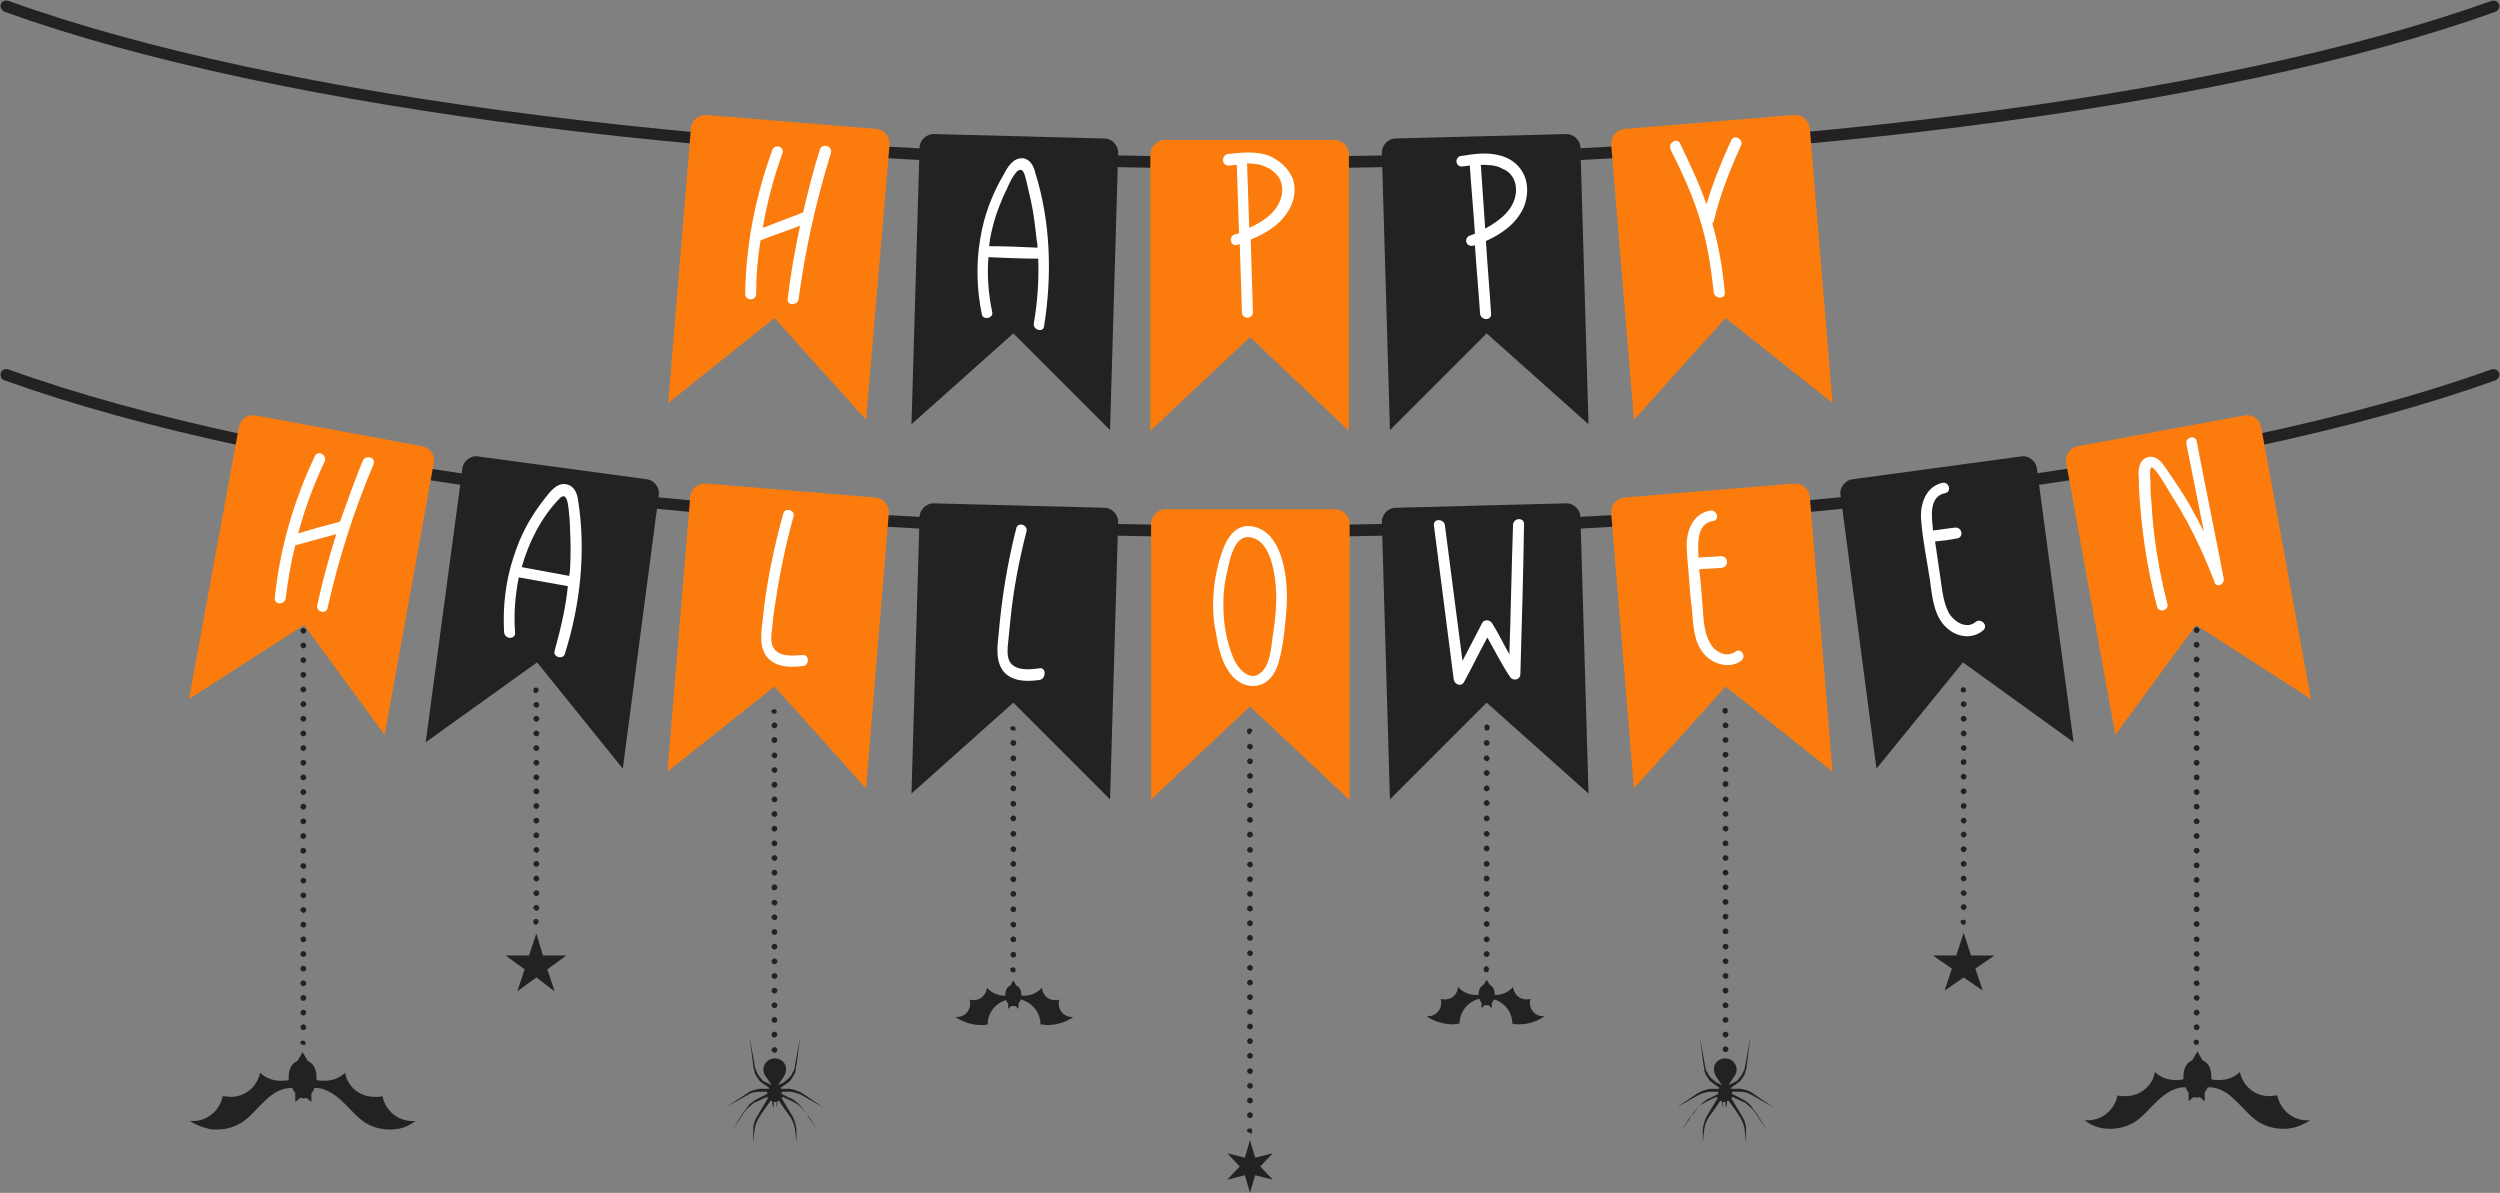 <?xml version="1.0" encoding="UTF-8"?>
<!DOCTYPE svg PUBLIC '-//W3C//DTD SVG 1.0//EN'
          'http://www.w3.org/TR/2001/REC-SVG-20010904/DTD/svg10.dtd'>
<svg height="162.8" preserveAspectRatio="xMidYMid meet" version="1.0" viewBox="-0.1 -0.1 341.2 162.8" width="341.2" xmlns="http://www.w3.org/2000/svg" xmlns:xlink="http://www.w3.org/1999/xlink" zoomAndPan="magnify"
><rect x="-0.1" y="-0.1" width="341.2" height="162.8" fill="#808080" stroke="none"/><g
  ><g
    ><g id="change1_12"
      ><path d="M170.5,22.9c-69.2,0-132.8-8-170-21.4C0.1,1.3-0.1,0.9,0,0.5S0.6-0.1,1,0c37.1,13.4,100.4,21.3,169.5,21.3 c69.1,0,132.4-8,169.5-21.3c0.4-0.1,0.8,0.1,1,0.5c0.1,0.4-0.1,0.8-0.5,1C303.2,14.9,239.7,22.9,170.5,22.9z" fill="#232122"
      /></g
      ><g id="change2_5"
      ><path d="M156.9,58.7l13.6-12.8L184,58.7V21c0-1.1-0.9-2-2-2h-23.1c-1.1,0-2,0.9-2,2V58.7z" fill="#fb7c0c"
      /></g
      ><g id="change1_27"
      ><path d="M189.6,58.6l13.2-13.2l13.9,12.4l-1.1-37.7c0-1.1-1-2-2.1-1.9l-23.1,0.6c-1.1,0-2,1-1.9,2.1L189.6,58.6z" fill="#232122"
      /></g
      ><g id="change2_7"
      ><path d="M222.9,57.2l12.5-13.9l14.6,11.6l-3.1-37.5c-0.1-1.1-1.1-1.9-2.2-1.8l-23.1,1.9c-1.1,0.1-1.9,1.1-1.8,2.2 L222.9,57.2z" fill="#fb7c0c"
      /></g
      ><g id="change1_16"
      ><path d="M151.4,58.6l-13.2-13.2l-13.9,12.4l1.1-37.7c0-1.1,1-2,2.1-1.9l23.1,0.6c1.1,0,2,1,1.9,2.1L151.4,58.6z" fill="#232122"
      /></g
      ><g id="change2_1"
      ><path d="M118.1,57.2l-12.5-13.9L91.1,54.9l3.1-37.5c0.1-1.1,1.1-1.9,2.2-1.8l23.1,1.9c1.1,0.1,1.9,1.1,1.8,2.2 L118.1,57.2z" fill="#fb7c0c"
      /></g
      ><g fill="#fff" id="change3_1"
      ><path d="M111.8,20.3c-0.9,2.8-1.6,5.7-2.3,8.6c-1.8,0.7-3.7,1.4-5.5,2.1c0.6-3.5,1.5-6.9,2.7-10.2 c0.3-0.9-1.1-1.3-1.4-0.4c-2.3,6.3-3.6,12.9-3.7,19.6c0,1,1.5,1,1.5,0c0-2.5,0.2-4.9,0.6-7.3c1.8-0.7,3.6-1.3,5.4-2 c-0.7,3.3-1.3,6.6-1.7,10c-0.1,1,1.4,0.9,1.5,0c0.9-6.8,2.4-13.4,4.4-19.9C113.6,19.8,112.1,19.4,111.8,20.3z"
        /><path d="M139.5,21.5c-1.3-0.1-2.1,1.2-2.6,2.2c-1.6,2.7-2.7,5.6-3.2,8.7c-0.6,3.4-0.5,7,0.2,10.4 c0.2,0.9,1.7,0.5,1.4-0.4c-0.5-2.4-0.7-4.9-0.5-7.4c2.3,0.1,4.6,0.2,6.8,0.2c0.1,3-0.1,5.9-0.6,8.8c-0.2,0.9,1.3,1.4,1.4,0.4 c1.1-6.9,0.9-14.2-1.2-20.9C141,22.6,140.5,21.6,139.5,21.5z M141.5,33.7c-2.2-0.1-4.4-0.2-6.6-0.2c0-0.3,0.1-0.6,0.1-0.9 c0.3-1.6,0.7-3.1,1.3-4.6c0.3-0.8,0.7-1.7,1.1-2.5c0.3-0.7,0.7-1.5,1.2-2.1c1-1,1.2,0.6,1.4,1.3c0.2,0.9,0.4,1.7,0.6,2.6 c0.4,1.8,0.6,3.7,0.8,5.5C141.5,33.1,141.5,33.4,141.5,33.7z"
        /><path d="M173.2,21.2c-1.8-0.7-3.7-0.5-5.6-0.3c-0.4,0-0.7,0.3-0.8,0.8c0,0.4,0.3,0.8,0.8,0.8c0.4,0,0.7-0.1,1.1-0.1 c0.1,3.1,0.2,6.2,0.3,9.3c-0.2,0.1-0.4,0.2-0.6,0.2c-0.9,0.3-0.5,1.8,0.4,1.4c0.1,0,0.2-0.1,0.3-0.1c0.1,3.1,0.2,6.2,0.3,9.3 c0,1,1.5,1,1.5,0c-0.1-3.3-0.2-6.6-0.3-9.9c2.2-0.9,4.3-2.2,5.4-4.4c0.6-1.2,0.8-2.7,0.3-4C175.7,22.8,174.5,21.8,173.2,21.2z M174.9,26c-0.2,2.5-2.3,4-4.5,5c-0.1-2.9-0.2-5.8-0.3-8.8c0.9,0,1.8,0.1,2.6,0.5C174.1,23.3,175,24.5,174.9,26z"
        /><path d="M204.9,21.2c-1.9-0.6-3.8-0.3-5.7,0c-0.4,0.1-0.6,0.6-0.5,0.9c0.1,0.4,0.5,0.6,0.9,0.5 c0.3,0,0.6-0.1,0.9-0.1c0.2,3.1,0.5,6.2,0.7,9.3c-0.3,0.1-0.5,0.2-0.8,0.3c-0.4,0.2-0.5,0.7-0.3,1c0.2,0.4,0.7,0.4,1,0.3 c0,0,0.1,0,0.1,0c0.2,3.1,0.5,6.2,0.7,9.3c0.1,1,1.6,1,1.5,0c-0.2-3.3-0.5-6.6-0.7-9.9c2.2-1,4.2-2.4,5.2-4.7 c0.5-1.3,0.6-2.8,0.1-4.1C207.4,22.5,206.2,21.6,204.9,21.2z M206.8,26.1c-0.2,2.4-2.2,3.9-4.2,5c-0.2-2.9-0.4-5.8-0.6-8.7 c1,0,2,0,2.9,0.5C206.2,23.4,206.9,24.6,206.8,26.1z"
        /><path d="M233.8,30.1c0.8-3.5,2.2-7,3.7-10.3c0.4-0.9-0.9-1.6-1.3-0.8c-1.3,2.8-2.5,5.8-3.4,8.8 c-1-2.9-2.3-5.6-3.6-8.3c-0.4-0.9-1.7-0.1-1.3,0.8c1.5,3,2.9,6,3.9,9.2c1.1,3.4,1.6,6.8,2,10.3c0.1,0.9,1.6,1,1.5,0 c-0.3-3.2-0.8-6.3-1.7-9.4C233.7,30.3,233.8,30.2,233.8,30.1z"
      /></g
    ></g
    ><g
    ><g
      ><g
        ><g id="change1_32"
          ><path d="M73.1,94.5c-0.1,0-0.2,0-0.3-0.1c-0.1-0.1-0.1-0.2-0.1-0.3c0-0.1,0-0.2,0.1-0.3c0.1-0.1,0.4-0.1,0.5,0 c0.1,0.1,0.1,0.2,0.1,0.3c0,0,0,0.1,0,0.1c0,0.1,0,0.1-0.1,0.1c0,0-0.1,0.1-0.1,0.1C73.2,94.4,73.1,94.5,73.1,94.5z" fill="#232122"
          /></g
          ><g id="change1_34"
          ><path d="M72.7,123.8c0-0.2,0.2-0.4,0.4-0.4l0,0c0.2,0,0.4,0.2,0.4,0.4l0,0c0,0.2-0.2,0.4-0.4,0.4l0,0 C72.9,124.1,72.7,124,72.7,123.8z M72.7,121.8c0-0.2,0.2-0.4,0.4-0.4l0,0c0.2,0,0.4,0.2,0.4,0.4l0,0c0,0.2-0.2,0.4-0.4,0.4l0,0 C72.9,122.2,72.7,122,72.7,121.8z M72.7,119.8c0-0.2,0.2-0.4,0.4-0.4l0,0c0.2,0,0.4,0.2,0.4,0.4l0,0c0,0.2-0.2,0.4-0.4,0.4l0,0 C72.9,120.2,72.7,120,72.7,119.8z M72.7,117.8c0-0.2,0.2-0.4,0.4-0.4l0,0c0.2,0,0.4,0.2,0.4,0.4l0,0c0,0.2-0.2,0.4-0.4,0.4l0,0 C72.9,118.2,72.7,118,72.7,117.8z M72.7,115.9c0-0.2,0.2-0.4,0.4-0.4l0,0c0.2,0,0.4,0.2,0.4,0.4l0,0c0,0.2-0.2,0.4-0.4,0.4l0,0 C72.9,116.2,72.7,116.1,72.7,115.9z M72.7,113.9c0-0.2,0.2-0.4,0.4-0.4l0,0c0.2,0,0.4,0.2,0.4,0.4l0,0c0,0.2-0.2,0.4-0.4,0.4 l0,0C72.9,114.3,72.7,114.1,72.7,113.9z M72.7,111.9c0-0.2,0.2-0.4,0.4-0.4l0,0c0.2,0,0.4,0.2,0.4,0.4l0,0 c0,0.2-0.2,0.4-0.4,0.4l0,0C72.9,112.3,72.7,112.1,72.7,111.9z M72.7,109.9c0-0.2,0.2-0.4,0.4-0.4l0,0c0.2,0,0.4,0.2,0.4,0.4 l0,0c0,0.2-0.2,0.4-0.4,0.4l0,0C72.9,110.3,72.7,110.1,72.7,109.9z M72.7,107.9c0-0.2,0.2-0.4,0.4-0.4l0,0 c0.2,0,0.4,0.2,0.4,0.4l0,0c0,0.2-0.2,0.4-0.4,0.4l0,0C72.9,108.3,72.7,108.1,72.7,107.9z M72.7,106c0-0.2,0.2-0.4,0.4-0.4l0,0 c0.2,0,0.4,0.2,0.4,0.4l0,0c0,0.2-0.2,0.4-0.4,0.4l0,0C72.9,106.3,72.7,106.2,72.7,106z M72.7,104c0-0.2,0.2-0.4,0.4-0.4l0,0 c0.2,0,0.4,0.2,0.4,0.4l0,0c0,0.2-0.2,0.4-0.4,0.4l0,0C72.9,104.4,72.7,104.2,72.7,104z M72.7,102c0-0.2,0.2-0.4,0.4-0.4l0,0 c0.2,0,0.4,0.2,0.4,0.4l0,0c0,0.2-0.2,0.4-0.4,0.4l0,0C72.9,102.4,72.7,102.2,72.7,102z M72.7,100c0-0.2,0.2-0.4,0.4-0.4l0,0 c0.2,0,0.4,0.2,0.4,0.4l0,0c0,0.2-0.2,0.4-0.4,0.4l0,0C72.9,100.4,72.7,100.2,72.7,100z M72.7,98c0-0.2,0.2-0.4,0.4-0.4l0,0 c0.2,0,0.4,0.2,0.4,0.4l0,0c0,0.2-0.2,0.4-0.4,0.4l0,0C72.9,98.4,72.7,98.2,72.7,98z M72.7,96.1c0-0.2,0.2-0.4,0.4-0.4l0,0 c0.2,0,0.4,0.2,0.4,0.4l0,0c0,0.2-0.2,0.4-0.4,0.4l0,0C72.9,96.4,72.7,96.3,72.7,96.1z" fill="#232122"
          /></g
          ><g id="change1_29"
          ><path d="M73.1,126.1c-0.1,0-0.2,0-0.3-0.1c-0.1-0.1-0.1-0.2-0.1-0.3s0-0.2,0.1-0.3c0.1-0.1,0.4-0.1,0.5,0 c0.1,0.1,0.1,0.2,0.1,0.3c0,0.1,0,0.1,0,0.1c0,0,0,0.1-0.1,0.1c0,0-0.1,0.1-0.1,0.1C73.2,126.1,73.1,126.1,73.1,126.1z" fill="#232122"
          /></g
        ></g
        ><g id="change1_10"
        ><path d="M73.1 127.3L74 130.3 77.2 130.3 74.6 132.2 75.6 135.2 73.1 133.3 70.5 135.2 71.5 132.2 68.9 130.3 72.1 130.3z" fill="#232122"
        /></g
      ></g
      ><g
      ><g
        ><g id="change1_42"
          ><path d="M41.3,70.3c-0.1,0-0.2,0-0.3-0.1c-0.1-0.1-0.1-0.2-0.1-0.3c0-0.1,0-0.2,0.1-0.3c0.1-0.1,0.4-0.1,0.5,0 c0.1,0.1,0.1,0.2,0.1,0.3c0,0.1,0,0.2-0.1,0.3C41.5,70.3,41.4,70.3,41.3,70.3z" fill="#232122"
          /></g
          ><g id="change1_30"
          ><path d="M40.9,140.1c0-0.2,0.2-0.4,0.4-0.4l0,0c0.2,0,0.4,0.2,0.4,0.4l0,0c0,0.2-0.2,0.4-0.4,0.4l0,0 C41.1,140.5,40.9,140.3,40.9,140.1z M40.9,138.1c0-0.2,0.2-0.4,0.4-0.4l0,0c0.2,0,0.4,0.2,0.4,0.4l0,0c0,0.2-0.2,0.4-0.4,0.4 l0,0C41.1,138.5,40.9,138.3,40.9,138.1z M40.9,136.1c0-0.2,0.2-0.4,0.4-0.4l0,0c0.2,0,0.4,0.2,0.4,0.4l0,0 c0,0.2-0.2,0.4-0.4,0.4l0,0C41.1,136.5,40.9,136.3,40.9,136.1z M40.9,134.1c0-0.2,0.2-0.4,0.4-0.4l0,0c0.2,0,0.4,0.2,0.4,0.4 l0,0c0,0.2-0.2,0.4-0.4,0.4l0,0C41.1,134.5,40.9,134.3,40.9,134.1z M40.9,132.1c0-0.2,0.2-0.4,0.4-0.4l0,0 c0.2,0,0.4,0.2,0.4,0.4l0,0c0,0.2-0.2,0.4-0.4,0.4l0,0C41.1,132.5,40.9,132.3,40.9,132.1z M40.9,130.1c0-0.2,0.2-0.4,0.4-0.4 l0,0c0.2,0,0.4,0.2,0.4,0.4l0,0c0,0.2-0.2,0.4-0.4,0.4l0,0C41.1,130.5,40.9,130.3,40.9,130.1z M40.9,128.1 c0-0.2,0.2-0.4,0.4-0.4l0,0c0.2,0,0.4,0.2,0.4,0.4l0,0c0,0.2-0.2,0.4-0.4,0.4l0,0C41.1,128.5,40.9,128.3,40.9,128.1z M40.9,126.1c0-0.2,0.2-0.4,0.4-0.4l0,0c0.2,0,0.4,0.2,0.4,0.4l0,0c0,0.2-0.2,0.4-0.4,0.4l0,0 C41.1,126.5,40.9,126.3,40.9,126.1z M40.9,124.1c0-0.2,0.2-0.4,0.4-0.4l0,0c0.2,0,0.4,0.2,0.4,0.4l0,0c0,0.2-0.2,0.4-0.4,0.4 l0,0C41.1,124.4,40.9,124.3,40.9,124.1z M40.9,122.1c0-0.2,0.2-0.4,0.4-0.4l0,0c0.2,0,0.4,0.2,0.4,0.4l0,0 c0,0.2-0.2,0.4-0.4,0.4l0,0C41.1,122.4,40.9,122.3,40.9,122.1z M40.9,120.1c0-0.2,0.2-0.4,0.4-0.4l0,0c0.2,0,0.4,0.2,0.4,0.4 l0,0c0,0.2-0.2,0.4-0.4,0.4l0,0C41.1,120.4,40.9,120.3,40.9,120.1z M40.9,118.1c0-0.2,0.2-0.4,0.4-0.4l0,0 c0.2,0,0.4,0.2,0.4,0.4l0,0c0,0.2-0.2,0.4-0.4,0.4l0,0C41.1,118.4,40.9,118.3,40.9,118.1z M40.9,116c0-0.2,0.2-0.4,0.4-0.4l0,0 c0.2,0,0.4,0.2,0.4,0.4l0,0c0,0.2-0.2,0.4-0.4,0.4l0,0C41.1,116.4,40.9,116.3,40.9,116z M40.9,114c0-0.2,0.2-0.4,0.4-0.4l0,0 c0.2,0,0.4,0.2,0.4,0.4l0,0c0,0.2-0.2,0.4-0.4,0.4l0,0C41.1,114.4,40.9,114.3,40.9,114z M40.9,112c0-0.2,0.2-0.4,0.4-0.4l0,0 c0.2,0,0.4,0.2,0.4,0.4l0,0c0,0.2-0.2,0.4-0.4,0.4l0,0C41.1,112.4,40.9,112.2,40.9,112z M40.9,110c0-0.2,0.2-0.4,0.4-0.4l0,0 c0.2,0,0.4,0.2,0.4,0.4l0,0c0,0.2-0.2,0.4-0.4,0.4l0,0C41.1,110.4,40.9,110.2,40.9,110z M40.9,108c0-0.2,0.2-0.4,0.4-0.4l0,0 c0.2,0,0.4,0.2,0.4,0.4l0,0c0,0.2-0.2,0.4-0.4,0.4l0,0C41.1,108.4,40.9,108.2,40.9,108z M40.9,106c0-0.2,0.2-0.4,0.4-0.4l0,0 c0.2,0,0.4,0.2,0.4,0.4l0,0c0,0.2-0.2,0.4-0.4,0.4l0,0C41.1,106.4,40.9,106.2,40.9,106z M40.9,104c0-0.2,0.2-0.4,0.4-0.4l0,0 c0.2,0,0.4,0.2,0.4,0.4l0,0c0,0.2-0.2,0.4-0.4,0.4l0,0C41.1,104.4,40.9,104.2,40.9,104z M40.9,102c0-0.2,0.2-0.4,0.4-0.4l0,0 c0.2,0,0.4,0.2,0.4,0.4l0,0c0,0.2-0.2,0.4-0.4,0.4l0,0C41.1,102.4,40.9,102.2,40.9,102z M40.9,100c0-0.2,0.2-0.4,0.4-0.4l0,0 c0.2,0,0.4,0.2,0.4,0.4l0,0c0,0.2-0.2,0.4-0.4,0.4l0,0C41.1,100.4,40.9,100.2,40.9,100z M40.9,98c0-0.2,0.2-0.4,0.4-0.4l0,0 c0.2,0,0.4,0.2,0.4,0.4l0,0c0,0.2-0.2,0.4-0.4,0.4l0,0C41.1,98.4,40.9,98.2,40.9,98z M40.9,96c0-0.2,0.2-0.4,0.4-0.4l0,0 c0.2,0,0.4,0.2,0.4,0.4l0,0c0,0.2-0.2,0.4-0.4,0.4l0,0C41.1,96.4,40.9,96.2,40.9,96z M40.9,94c0-0.2,0.2-0.4,0.4-0.4l0,0 c0.2,0,0.4,0.2,0.4,0.4l0,0c0,0.2-0.2,0.4-0.4,0.4l0,0C41.1,94.4,40.9,94.2,40.9,94z M40.9,92c0-0.2,0.2-0.4,0.4-0.4l0,0 c0.2,0,0.4,0.2,0.4,0.4l0,0c0,0.2-0.2,0.4-0.4,0.4l0,0C41.1,92.4,40.9,92.2,40.9,92z M40.9,90c0-0.2,0.2-0.4,0.4-0.4l0,0 c0.2,0,0.4,0.2,0.4,0.4l0,0c0,0.2-0.2,0.4-0.4,0.4l0,0C41.1,90.4,40.9,90.2,40.9,90z M40.9,88c0-0.2,0.2-0.4,0.4-0.4l0,0 c0.2,0,0.4,0.2,0.4,0.4l0,0c0,0.2-0.2,0.4-0.4,0.4l0,0C41.1,88.3,40.9,88.2,40.9,88z M40.9,86c0-0.2,0.2-0.4,0.4-0.4l0,0 c0.2,0,0.4,0.2,0.4,0.4l0,0c0,0.2-0.2,0.4-0.4,0.4l0,0C41.1,86.3,40.9,86.2,40.9,86z M40.9,84c0-0.2,0.2-0.4,0.4-0.4l0,0 c0.2,0,0.4,0.2,0.4,0.4l0,0c0,0.2-0.2,0.4-0.4,0.4l0,0C41.1,84.3,40.9,84.2,40.9,84z M40.9,82c0-0.2,0.2-0.4,0.4-0.4l0,0 c0.2,0,0.4,0.2,0.4,0.4l0,0c0,0.2-0.2,0.4-0.4,0.4l0,0C41.1,82.3,40.9,82.2,40.9,82z M40.9,80c0-0.2,0.2-0.4,0.4-0.4l0,0 c0.2,0,0.4,0.2,0.4,0.4l0,0c0,0.2-0.2,0.4-0.4,0.4l0,0C41.1,80.3,40.9,80.2,40.9,80z M40.9,77.9c0-0.2,0.2-0.4,0.4-0.4l0,0 c0.2,0,0.4,0.2,0.4,0.4l0,0c0,0.2-0.2,0.4-0.4,0.4l0,0C41.1,78.3,40.9,78.2,40.9,77.9z M40.9,75.9c0-0.2,0.2-0.4,0.4-0.4l0,0 c0.2,0,0.4,0.2,0.4,0.4l0,0c0,0.2-0.2,0.4-0.4,0.4l0,0C41.1,76.3,40.9,76.1,40.9,75.9z M40.9,73.9c0-0.2,0.2-0.4,0.4-0.4l0,0 c0.2,0,0.4,0.2,0.4,0.4l0,0c0,0.2-0.2,0.4-0.4,0.4l0,0C41.1,74.3,40.9,74.1,40.9,73.9z M40.9,71.9c0-0.2,0.2-0.4,0.4-0.4l0,0 c0.2,0,0.4,0.2,0.4,0.4l0,0c0,0.2-0.2,0.4-0.4,0.4l0,0C41.1,72.3,40.9,72.1,40.9,71.9z" fill="#232122"
          /></g
          ><g id="change1_13"
          ><path d="M41.3,142.5c-0.1,0-0.2,0-0.3-0.1c0,0-0.1-0.1-0.1-0.1c0-0.1,0-0.1,0-0.1c0,0,0-0.1,0-0.1 c0,0,0-0.1,0.1-0.1c0.1-0.1,0.4-0.1,0.5,0c0.1,0.1,0.1,0.2,0.1,0.3c0,0,0,0.1,0,0.1c0,0,0,0.1-0.1,0.1 C41.5,142.5,41.4,142.5,41.3,142.5z" fill="#232122"
          /></g
        ></g
        ><g id="change1_33"
        ><path d="M28.6,154c1.5,0.2,3-0.1,4.3-0.9c1.2-0.8,2.1-2,3.2-3c1-1,2.3-1.8,3.7-1.7c0.1,0.3,0.3,0.5,0.4,0.7v1.2 l0.7-0.6c0.1,0.1,0.3,0.1,0.4,0.1c0.2,0,0.3,0,0.4-0.1l0.7,0.6v-1.2c0.2-0.2,0.3-0.4,0.4-0.7c1.4-0.1,2.7,0.8,3.7,1.7 c1.1,1,2,2.2,3.2,3c1.3,0.8,2.8,1.1,4.3,0.9c0.9-0.1,1.8-0.5,2.6-1.1c-0.1,0-0.2,0-0.4,0c-2,0-3.7-1.4-4.1-3.4 c-0.3,0.1-0.7,0.1-1.1,0.1c-2,0-3.7-1.4-4-3.3c-0.7,0.7-1.7,1.1-2.8,1.1c-0.4,0-0.7,0-1.1-0.1c0-0.1,0-0.3,0-0.4 c0-1.2-0.5-1.9-1.2-2.2l-0.7-1.2l-0.7,1.2c-0.7,0.3-1.2,1-1.2,2.2c0,0.1,0,0.3,0,0.4c-0.3,0.1-0.7,0.1-1.1,0.1 c-1.1,0-2.1-0.4-2.8-1.1c-0.4,1.9-2,3.3-4,3.3c-0.4,0-0.7-0.1-1.1-0.1c-0.4,1.9-2,3.4-4.1,3.4c-0.1,0-0.3,0-0.4,0 C26.8,153.5,27.6,153.8,28.6,154z" fill="#232122"
        /></g
      ></g
      ><g
      ><g
        ><g id="change1_25"
          ><path d="M105.6,97.3c-0.1,0-0.2,0-0.3-0.1c0,0-0.1-0.1-0.1-0.1c0,0,0-0.1,0-0.1c0,0,0-0.1,0-0.1 c0-0.1,0-0.1,0.1-0.1c0.1-0.1,0.3-0.1,0.4-0.1c0,0,0.1,0,0.1,0.1c0,0,0.1,0.1,0.1,0.1c0,0,0,0.1,0,0.1c0,0.1,0,0.1,0,0.1 c0,0,0,0.1-0.1,0.1c0,0-0.1,0.1-0.1,0.1C105.7,97.3,105.6,97.3,105.6,97.3z" fill="#232122"
          /></g
          ><g id="change1_19"
          ><path d="M105.2,143.2c0-0.2,0.2-0.4,0.4-0.4l0,0c0.2,0,0.4,0.2,0.4,0.4l0,0c0,0.2-0.2,0.4-0.4,0.4l0,0 C105.4,143.5,105.2,143.4,105.2,143.2z M105.2,141.1c0-0.2,0.2-0.4,0.4-0.4l0,0c0.2,0,0.4,0.2,0.4,0.4l0,0 c0,0.2-0.2,0.4-0.4,0.4l0,0C105.4,141.5,105.2,141.4,105.2,141.1z M105.2,139.1c0-0.2,0.2-0.4,0.4-0.4l0,0 c0.2,0,0.4,0.2,0.4,0.4l0,0c0,0.2-0.2,0.4-0.4,0.4l0,0C105.4,139.5,105.2,139.3,105.2,139.1z M105.2,137.1 c0-0.2,0.2-0.4,0.4-0.4l0,0c0.2,0,0.4,0.2,0.4,0.4l0,0c0,0.2-0.2,0.4-0.4,0.4l0,0C105.4,137.5,105.2,137.3,105.2,137.1z M105.2,135.1c0-0.2,0.2-0.4,0.4-0.4l0,0c0.2,0,0.4,0.2,0.4,0.4l0,0c0,0.2-0.2,0.4-0.4,0.4l0,0 C105.4,135.5,105.2,135.3,105.2,135.1z M105.2,133.1c0-0.2,0.2-0.4,0.4-0.4l0,0c0.2,0,0.4,0.2,0.4,0.4l0,0 c0,0.2-0.2,0.4-0.4,0.4l0,0C105.4,133.5,105.2,133.3,105.2,133.1z M105.2,131.1c0-0.2,0.2-0.4,0.4-0.4l0,0 c0.2,0,0.4,0.2,0.4,0.4l0,0c0,0.2-0.2,0.4-0.4,0.4l0,0C105.4,131.5,105.2,131.3,105.2,131.1z M105.2,129.1 c0-0.2,0.2-0.4,0.4-0.4l0,0c0.2,0,0.4,0.2,0.4,0.4l0,0c0,0.2-0.2,0.4-0.4,0.4l0,0C105.4,129.5,105.2,129.3,105.2,129.1z M105.2,127.1c0-0.2,0.2-0.4,0.4-0.4l0,0c0.2,0,0.4,0.2,0.4,0.4l0,0c0,0.2-0.2,0.4-0.4,0.4l0,0 C105.4,127.5,105.2,127.3,105.2,127.1z M105.2,125.1c0-0.2,0.2-0.4,0.4-0.4l0,0c0.2,0,0.4,0.2,0.4,0.4l0,0 c0,0.2-0.2,0.4-0.4,0.4l0,0C105.4,125.4,105.2,125.3,105.2,125.1z M105.2,123.1c0-0.2,0.2-0.4,0.4-0.4l0,0 c0.2,0,0.4,0.2,0.4,0.4l0,0c0,0.2-0.2,0.4-0.4,0.4l0,0C105.4,123.4,105.2,123.3,105.2,123.1z M105.2,121c0-0.2,0.2-0.4,0.4-0.4 l0,0c0.2,0,0.4,0.2,0.4,0.4l0,0c0,0.2-0.2,0.4-0.4,0.4l0,0C105.4,121.4,105.2,121.3,105.2,121z M105.2,119 c0-0.2,0.2-0.4,0.4-0.4l0,0c0.2,0,0.4,0.2,0.4,0.4l0,0c0,0.2-0.2,0.4-0.4,0.4l0,0C105.4,119.4,105.2,119.2,105.2,119z M105.2,117c0-0.2,0.2-0.4,0.4-0.4l0,0c0.2,0,0.4,0.2,0.4,0.4l0,0c0,0.2-0.2,0.4-0.4,0.4l0,0 C105.4,117.4,105.2,117.2,105.2,117z M105.2,115c0-0.2,0.2-0.4,0.4-0.4l0,0c0.2,0,0.4,0.2,0.4,0.4l0,0c0,0.2-0.2,0.4-0.4,0.4 l0,0C105.4,115.4,105.2,115.2,105.2,115z M105.2,113c0-0.2,0.2-0.4,0.4-0.4l0,0c0.2,0,0.4,0.2,0.4,0.4l0,0 c0,0.2-0.2,0.4-0.4,0.4l0,0C105.4,113.4,105.2,113.2,105.2,113z M105.2,111c0-0.2,0.2-0.4,0.4-0.4l0,0c0.2,0,0.4,0.2,0.4,0.4 l0,0c0,0.2-0.2,0.4-0.4,0.4l0,0C105.4,111.4,105.2,111.2,105.2,111z M105.2,109c0-0.2,0.2-0.4,0.4-0.4l0,0 c0.2,0,0.4,0.2,0.4,0.4l0,0c0,0.2-0.2,0.4-0.4,0.4l0,0C105.4,109.4,105.2,109.2,105.2,109z M105.2,107c0-0.2,0.2-0.4,0.4-0.4 l0,0c0.2,0,0.4,0.2,0.4,0.4l0,0c0,0.2-0.2,0.4-0.4,0.4l0,0C105.4,107.4,105.2,107.2,105.2,107z M105.2,105 c0-0.2,0.2-0.4,0.4-0.4l0,0c0.2,0,0.4,0.2,0.4,0.4l0,0c0,0.2-0.2,0.4-0.4,0.4l0,0C105.4,105.3,105.2,105.2,105.2,105z M105.2,103c0-0.2,0.2-0.4,0.4-0.4l0,0c0.2,0,0.4,0.2,0.4,0.4l0,0c0,0.2-0.2,0.4-0.4,0.4l0,0 C105.4,103.3,105.2,103.2,105.2,103z M105.2,100.9c0-0.2,0.2-0.4,0.4-0.4l0,0c0.2,0,0.4,0.2,0.4,0.4l0,0c0,0.2-0.2,0.4-0.4,0.4 l0,0C105.4,101.3,105.2,101.2,105.2,100.9z M105.2,98.9c0-0.2,0.2-0.4,0.4-0.4l0,0c0.2,0,0.4,0.2,0.4,0.4l0,0 c0,0.2-0.2,0.4-0.4,0.4l0,0C105.4,99.3,105.2,99.1,105.2,98.9z" fill="#232122"
          /></g
          ><g id="change1_36"
          ><path d="M105.6,145.5c-0.1,0-0.2,0-0.3-0.1c0,0-0.1-0.1-0.1-0.1c0,0,0-0.1,0-0.1c0-0.1,0-0.2,0.1-0.3 c0.1-0.1,0.4-0.1,0.5,0c0,0,0.1,0.1,0.1,0.1c0,0,0,0.1,0,0.1c0,0.1,0,0.2-0.1,0.3C105.8,145.5,105.7,145.5,105.6,145.5z" fill="#232122"
          /></g
        ></g
        ><g id="change1_1"
        ><path d="M109.9,151.8c-0.1-0.1-0.2-0.3-0.3-0.4c-0.1-0.1-0.2-0.3-0.3-0.4c-0.2-0.2-0.4-0.5-0.7-0.7 c-0.1-0.1-0.3-0.2-0.4-0.3c-0.1-0.1-0.3-0.2-0.4-0.2l-1.2-0.6c0-0.1,0-0.2,0-0.3l0.2,0l0.4,0c0.1,0,0.3,0,0.4,0 c0.5,0,1.1,0.2,1.6,0.4l3,1.7l-2.8-1.9c-0.5-0.3-1.1-0.5-1.7-0.6c-0.1,0-0.3,0-0.4,0l-0.4,0l-0.4,0c0,0,0-0.1-0.1-0.1l0.7-0.5 c0.3-0.2,0.6-0.4,0.8-0.7c0.2-0.3,0.4-0.6,0.5-0.9c0.1-0.2,0.1-0.3,0.1-0.5c0-0.2,0-0.3,0.1-0.5l0.5-3.9l-0.7,3.9 c0,0.2-0.1,0.3-0.1,0.5c0,0.2-0.1,0.3-0.2,0.4c-0.1,0.3-0.3,0.6-0.5,0.8c-0.2,0.2-0.5,0.4-0.7,0.6l-0.8,0.4c0,0,0,0,0,0l0.8-1.2 c0.3-0.5,0.4-1.2,0.1-1.7c-0.6-1-2.1-1-2.7,0c-0.3,0.5-0.3,1.2,0.1,1.7l0.8,1.2c0,0,0,0,0,0l-0.8-0.4c-0.3-0.1-0.5-0.3-0.7-0.6 c-0.2-0.2-0.4-0.5-0.5-0.8c-0.1-0.1-0.1-0.3-0.2-0.4c0-0.2-0.1-0.3-0.1-0.5l-0.7-3.9l0.5,3.9c0,0.2,0,0.3,0.1,0.5 c0,0.2,0.1,0.3,0.1,0.5c0.1,0.3,0.3,0.6,0.5,0.9c0.2,0.3,0.5,0.5,0.8,0.7l0.7,0.5c0,0,0,0.1-0.1,0.1l-0.4,0l-0.4,0 c-0.1,0-0.3,0-0.4,0c-0.6,0.1-1.2,0.2-1.7,0.6L99,151l3-1.7c0.5-0.3,1-0.4,1.6-0.4c0.1,0,0.3,0,0.4,0l0.4,0l0.2,0 c0,0.1,0,0.2,0,0.3l-1.2,0.6c-0.1,0.1-0.3,0.2-0.4,0.2c-0.1,0.1-0.3,0.2-0.4,0.3c-0.3,0.2-0.5,0.4-0.7,0.7 c-0.1,0.1-0.2,0.3-0.3,0.4c-0.1,0.1-0.2,0.3-0.3,0.4l-0.5,0.8l-1,1.6l1.1-1.6l0.5-0.8c0.2-0.3,0.4-0.5,0.6-0.7 c0.2-0.2,0.5-0.4,0.7-0.6c0.1-0.1,0.3-0.2,0.4-0.2c0.1-0.1,0.3-0.1,0.4-0.2l1.1-0.5c0,0.1,0.1,0.1,0.1,0.2 c-0.5,0.8-1,1.7-1.5,2.5c-0.3,0.5-0.5,1.1-0.5,1.7c0,0.3,0,0.6,0,0.9l0,0.9l0.1-0.9c0-0.3,0.1-0.6,0.1-0.9 c0.1-0.6,0.3-1.1,0.6-1.6c0.5-0.8,1.1-1.6,1.6-2.3c0.1,0,0.1,0.1,0.2,0.1l0,0.4l0.2,0.5l0-0.5l0-0.3c0,0,0.1,0,0.1,0 c0.1,0,0.2,0,0.3,0l0,0.3l-0.1,0.5l0.2-0.5l0-0.4c0.1,0,0.1,0,0.2-0.1c0.5,0.8,1.1,1.6,1.6,2.3c0.3,0.5,0.5,1,0.6,1.6 c0,0.3,0.1,0.6,0.1,0.9l0.1,0.9l0-0.9c0-0.3,0-0.6,0-0.9c-0.1-0.6-0.2-1.1-0.5-1.7c-0.5-0.8-1-1.7-1.5-2.5 c0-0.1,0.1-0.1,0.1-0.2l1.1,0.5c0.1,0.1,0.3,0.1,0.4,0.2c0.1,0.1,0.3,0.2,0.4,0.2c0.3,0.2,0.5,0.4,0.7,0.6 c0.2,0.2,0.4,0.5,0.6,0.7l0.5,0.8l1.1,1.6l-1-1.6L109.9,151.8z" fill="#232122"
        /></g
      ></g
      ><g
      ><g
        ><g id="change1_28"
          ><path d="M138.2,99.6c-0.1,0-0.2,0-0.3-0.1c0,0-0.1-0.1-0.1-0.1c0,0,0-0.1,0-0.1c0,0,0-0.1,0-0.1c0,0,0-0.1,0.1-0.1 c0.1-0.1,0.4-0.1,0.5,0c0.1,0.1,0.1,0.2,0.1,0.3c0,0.1,0,0.1,0,0.1c0,0,0,0.1-0.1,0.1C138.4,99.6,138.3,99.6,138.2,99.6z" fill="#232122"
          /></g
          ><g id="change1_20"
          ><path d="M137.8,130.2c0-0.2,0.2-0.4,0.4-0.4l0,0c0.2,0,0.4,0.2,0.4,0.4l0,0c0,0.2-0.2,0.4-0.4,0.4l0,0 C138,130.6,137.8,130.4,137.8,130.2z M137.8,128.1c0-0.2,0.2-0.4,0.4-0.4l0,0c0.2,0,0.4,0.2,0.4,0.4l0,0c0,0.2-0.2,0.4-0.4,0.4 l0,0C138,128.5,137.8,128.3,137.8,128.1z M137.8,126.1c0-0.2,0.2-0.4,0.4-0.4l0,0c0.2,0,0.4,0.2,0.4,0.4l0,0 c0,0.2-0.2,0.4-0.4,0.4l0,0C138,126.4,137.8,126.3,137.8,126.1z M137.8,124c0-0.2,0.2-0.4,0.4-0.4l0,0c0.2,0,0.4,0.2,0.4,0.4 l0,0c0,0.2-0.2,0.4-0.4,0.4l0,0C138,124.4,137.8,124.2,137.8,124z M137.8,121.9c0-0.2,0.2-0.4,0.4-0.4l0,0 c0.2,0,0.4,0.2,0.4,0.4l0,0c0,0.2-0.2,0.4-0.4,0.4l0,0C138,122.3,137.8,122.1,137.8,121.9z M137.8,119.9c0-0.2,0.2-0.4,0.4-0.4 l0,0c0.2,0,0.4,0.2,0.4,0.4l0,0c0,0.2-0.2,0.4-0.4,0.4l0,0C138,120.3,137.8,120.1,137.8,119.9z M137.8,117.8 c0-0.2,0.2-0.4,0.4-0.4l0,0c0.2,0,0.4,0.2,0.4,0.4l0,0c0,0.2-0.2,0.4-0.4,0.4l0,0C138,118.2,137.8,118,137.8,117.8z M137.8,115.8c0-0.2,0.2-0.4,0.4-0.4l0,0c0.2,0,0.4,0.2,0.4,0.4l0,0c0,0.2-0.2,0.4-0.4,0.4l0,0 C138,116.1,137.8,116,137.8,115.8z M137.8,113.7c0-0.2,0.2-0.4,0.4-0.4l0,0c0.2,0,0.4,0.2,0.4,0.4l0,0c0,0.2-0.2,0.4-0.4,0.4 l0,0C138,114.1,137.8,113.9,137.8,113.7z M137.8,111.6c0-0.2,0.2-0.4,0.4-0.4l0,0c0.2,0,0.4,0.2,0.4,0.4l0,0 c0,0.2-0.2,0.4-0.4,0.4l0,0C138,112,137.8,111.8,137.8,111.6z M137.8,109.6c0-0.2,0.2-0.4,0.4-0.4l0,0c0.2,0,0.4,0.2,0.4,0.4 l0,0c0,0.2-0.2,0.4-0.4,0.4l0,0C138,110,137.8,109.8,137.8,109.6z M137.8,107.5c0-0.2,0.2-0.4,0.4-0.4l0,0 c0.2,0,0.4,0.2,0.4,0.4l0,0c0,0.2-0.2,0.4-0.4,0.4l0,0C138,107.9,137.8,107.7,137.8,107.5z M137.8,105.5c0-0.2,0.2-0.4,0.4-0.4 l0,0c0.2,0,0.4,0.2,0.4,0.4l0,0c0,0.2-0.2,0.4-0.4,0.4l0,0C138,105.8,137.8,105.7,137.8,105.5z M137.8,103.4 c0-0.2,0.2-0.4,0.4-0.4l0,0c0.2,0,0.4,0.2,0.4,0.4l0,0c0,0.2-0.2,0.4-0.4,0.4l0,0C138,103.8,137.8,103.6,137.8,103.4z M137.8,101.3c0-0.2,0.2-0.4,0.4-0.4l0,0c0.2,0,0.4,0.2,0.4,0.4l0,0c0,0.2-0.2,0.4-0.4,0.4l0,0 C138,101.7,137.8,101.5,137.8,101.3z" fill="#232122"
          /></g
          ><g id="change1_21"
          ><path d="M138.2,132.6c-0.1,0-0.2,0-0.3-0.1c-0.1-0.1-0.1-0.2-0.1-0.3c0-0.1,0-0.1,0-0.1c0,0,0-0.1,0.1-0.1 c0.1-0.1,0.4-0.1,0.5,0c0.1,0.1,0.1,0.2,0.1,0.3c0,0.1,0,0.2-0.1,0.3C138.4,132.6,138.3,132.6,138.2,132.6z" fill="#232122"
          /></g
        ></g
        ><g id="change1_24"
        ><path d="M133.8,139.8c0.3,0,0.6,0,0.9-0.1c0-1.6,1.1-2.9,2.5-3.3c0.1,0.2,0.2,0.4,0.3,0.5v0.7l0.4-0.4 c0.1,0,0.2,0,0.3,0c0.1,0,0.2,0,0.3,0l0.4,0.4v-0.7c0.1-0.2,0.2-0.3,0.3-0.6c1.5,0.4,2.7,1.7,2.7,3.4c0.3,0,0.6,0.1,0.9,0.1 c1.3,0,2.6-0.4,3.6-1.1c-0.1,0-0.2,0-0.2,0c-1,0-1.8-0.8-1.8-1.8c0-0.2,0-0.4,0.1-0.6c-0.2,0.1-0.4,0.1-0.6,0.1 c-1,0-1.7-0.7-1.8-1.7c-0.6,0.7-1.5,1.1-2.5,1.1c-0.1,0-0.2,0-0.3,0c0,0,0-0.1,0-0.1c0-0.7-0.3-1.1-0.7-1.3l-0.4-0.7l-0.4,0.7 c-0.4,0.2-0.7,0.6-0.7,1.3c0,0,0,0.1,0,0.1c0,0,0,0,0,0c-1,0-1.9-0.4-2.5-1.1c-0.1,0.9-0.8,1.7-1.8,1.7c-0.2,0-0.4,0-0.6-0.1 c0.1,0.2,0.1,0.4,0.1,0.6c0,1-0.8,1.8-1.8,1.8c-0.1,0-0.2,0-0.2,0C131.2,139.3,132.4,139.8,133.8,139.8z" fill="#232122"
        /></g
      ></g
      ><g
      ><g
        ><g id="change1_2"
          ><path d="M170.5,100.1c-0.1,0-0.2,0-0.3-0.1c-0.1-0.1-0.1-0.2-0.1-0.3s0-0.2,0.1-0.3c0.2-0.1,0.4-0.1,0.5,0 c0,0,0.1,0.1,0.1,0.1c0,0,0,0.1,0,0.1c0,0.1,0,0.1,0,0.1c0,0,0,0.1-0.1,0.1c0,0-0.1,0.1-0.1,0.1 C170.6,100.1,170.6,100.1,170.5,100.1z" fill="#232122"
          /></g
          ><g id="change1_17"
          ><path d="M170.1,152.1c0-0.2,0.2-0.4,0.4-0.4l0,0c0.2,0,0.4,0.2,0.4,0.4l0,0c0,0.2-0.2,0.4-0.4,0.4l0,0 C170.3,152.5,170.1,152.3,170.1,152.1z M170.1,150.1c0-0.2,0.2-0.4,0.4-0.4l0,0c0.2,0,0.4,0.2,0.4,0.4l0,0 c0,0.2-0.2,0.4-0.4,0.4l0,0C170.3,150.5,170.1,150.3,170.1,150.1z M170.1,148.1c0-0.2,0.2-0.4,0.4-0.4l0,0 c0.2,0,0.4,0.2,0.4,0.4l0,0c0,0.2-0.2,0.4-0.4,0.4l0,0C170.3,148.4,170.1,148.3,170.1,148.1z M170.1,146.1 c0-0.2,0.2-0.4,0.4-0.4l0,0c0.2,0,0.4,0.2,0.4,0.4l0,0c0,0.2-0.2,0.4-0.4,0.4l0,0C170.3,146.4,170.1,146.3,170.1,146.1z M170.1,144c0-0.2,0.2-0.4,0.4-0.4l0,0c0.2,0,0.4,0.2,0.4,0.4l0,0c0,0.2-0.2,0.4-0.4,0.4l0,0 C170.3,144.4,170.1,144.2,170.1,144z M170.1,142c0-0.2,0.2-0.4,0.4-0.4l0,0c0.2,0,0.4,0.2,0.4,0.4l0,0c0,0.2-0.2,0.4-0.4,0.4 l0,0C170.3,142.4,170.1,142.2,170.1,142z M170.1,140c0-0.2,0.2-0.4,0.4-0.4l0,0c0.2,0,0.4,0.2,0.4,0.4l0,0 c0,0.2-0.2,0.4-0.4,0.4l0,0C170.3,140.4,170.1,140.2,170.1,140z M170.1,138c0-0.2,0.2-0.4,0.4-0.4l0,0c0.2,0,0.4,0.2,0.4,0.4 l0,0c0,0.2-0.2,0.4-0.4,0.4l0,0C170.3,138.4,170.1,138.2,170.1,138z M170.1,136c0-0.2,0.2-0.4,0.4-0.4l0,0 c0.2,0,0.4,0.2,0.4,0.4l0,0c0,0.2-0.2,0.4-0.4,0.4l0,0C170.3,136.4,170.1,136.2,170.1,136z M170.1,134c0-0.2,0.2-0.4,0.4-0.4 l0,0c0.2,0,0.4,0.2,0.4,0.4l0,0c0,0.2-0.2,0.4-0.4,0.4l0,0C170.3,134.4,170.1,134.2,170.1,134z M170.1,132 c0-0.2,0.2-0.4,0.4-0.4l0,0c0.2,0,0.4,0.2,0.4,0.4l0,0c0,0.2-0.2,0.4-0.4,0.4l0,0C170.3,132.3,170.1,132.2,170.1,132z M170.1,130c0-0.2,0.2-0.4,0.4-0.4l0,0c0.2,0,0.4,0.2,0.4,0.4l0,0c0,0.2-0.2,0.4-0.4,0.4l0,0 C170.3,130.3,170.1,130.2,170.1,130z M170.1,127.9c0-0.2,0.2-0.4,0.4-0.4l0,0c0.2,0,0.4,0.2,0.4,0.4l0,0c0,0.2-0.2,0.4-0.4,0.4 l0,0C170.3,128.3,170.1,128.1,170.1,127.9z M170.1,125.9c0-0.2,0.2-0.4,0.4-0.4l0,0c0.2,0,0.4,0.2,0.4,0.4l0,0 c0,0.2-0.2,0.4-0.4,0.4l0,0C170.3,126.3,170.1,126.1,170.1,125.9z M170.1,123.9c0-0.2,0.2-0.4,0.4-0.4l0,0 c0.2,0,0.4,0.2,0.4,0.4l0,0c0,0.2-0.2,0.4-0.4,0.4l0,0C170.3,124.3,170.1,124.1,170.1,123.9z M170.1,121.9 c0-0.2,0.2-0.4,0.4-0.4l0,0c0.2,0,0.4,0.2,0.4,0.4l0,0c0,0.2-0.2,0.4-0.4,0.4l0,0C170.3,122.3,170.1,122.1,170.1,121.9z M170.1,119.9c0-0.2,0.2-0.4,0.4-0.4l0,0c0.2,0,0.4,0.2,0.4,0.4l0,0c0,0.2-0.2,0.4-0.4,0.4l0,0 C170.3,120.3,170.1,120.1,170.1,119.9z M170.1,117.9c0-0.2,0.2-0.4,0.4-0.4l0,0c0.2,0,0.4,0.2,0.4,0.4l0,0 c0,0.2-0.2,0.4-0.4,0.4l0,0C170.3,118.2,170.1,118.1,170.1,117.9z M170.1,115.9c0-0.2,0.2-0.4,0.4-0.4l0,0 c0.2,0,0.4,0.2,0.4,0.4l0,0c0,0.2-0.2,0.4-0.4,0.4l0,0C170.3,116.2,170.1,116.1,170.1,115.9z M170.1,113.8 c0-0.2,0.2-0.4,0.4-0.4l0,0c0.2,0,0.4,0.2,0.4,0.4l0,0c0,0.2-0.2,0.4-0.4,0.4l0,0C170.3,114.2,170.1,114.1,170.1,113.8z M170.1,111.8c0-0.2,0.2-0.4,0.4-0.4l0,0c0.2,0,0.4,0.2,0.4,0.4l0,0c0,0.2-0.2,0.4-0.4,0.4l0,0 C170.3,112.2,170.1,112,170.1,111.8z M170.1,109.8c0-0.2,0.2-0.4,0.4-0.4l0,0c0.2,0,0.4,0.2,0.4,0.4l0,0c0,0.2-0.2,0.4-0.4,0.4 l0,0C170.3,110.2,170.1,110,170.1,109.8z M170.1,107.8c0-0.2,0.2-0.4,0.4-0.4l0,0c0.2,0,0.4,0.2,0.4,0.4l0,0 c0,0.2-0.2,0.4-0.4,0.4l0,0C170.3,108.2,170.1,108,170.1,107.8z M170.1,105.8c0-0.2,0.2-0.4,0.4-0.4l0,0c0.2,0,0.4,0.2,0.4,0.4 l0,0c0,0.2-0.2,0.4-0.4,0.4l0,0C170.3,106.2,170.1,106,170.1,105.8z M170.1,103.8c0-0.2,0.2-0.4,0.4-0.4l0,0 c0.2,0,0.4,0.2,0.4,0.4l0,0c0,0.2-0.2,0.4-0.4,0.4l0,0C170.3,104.2,170.1,104,170.1,103.8z M170.1,101.8c0-0.2,0.2-0.4,0.4-0.4 l0,0c0.2,0,0.4,0.2,0.4,0.4l0,0c0,0.2-0.2,0.4-0.4,0.4l0,0C170.3,102.1,170.1,102,170.1,101.8z" fill="#232122"
          /></g
          ><g id="change1_31"
          ><path d="M170.5,154.5c-0.1,0-0.2,0-0.3-0.1c0,0-0.1-0.1-0.1-0.1c0,0,0-0.1,0-0.1s0-0.1,0-0.1c0,0,0.1-0.1,0.1-0.1 c0.1-0.1,0.3-0.1,0.4-0.1c0,0,0.1,0,0.1,0.1c0.1,0.1,0.1,0.2,0.1,0.3s0,0.2-0.1,0.3c0,0-0.1,0.1-0.1,0.1 C170.6,154.5,170.6,154.5,170.5,154.5z" fill="#232122"
          /></g
        ></g
        ><g id="change1_8"
        ><path d="M170.5 155.5L171.2 157.9 173.6 157.3 171.9 159.1 173.6 160.9 171.2 160.3 170.5 162.7 169.8 160.3 167.4 160.9 169.1 159.1 167.4 157.3 169.8 157.9z" fill="#232122"
        /></g
      ></g
      ><g
      ><g
        ><g id="change1_38"
          ><path d="M267.9,94.4c-0.1,0-0.2,0-0.3-0.1c0,0-0.1-0.1-0.1-0.1c0-0.1,0-0.1,0-0.1c0-0.1,0-0.2,0.1-0.3 c0.1-0.1,0.3-0.1,0.4-0.1c0,0,0.1,0.1,0.1,0.1c0.1,0.1,0.1,0.2,0.1,0.3c0,0,0,0.1,0,0.1c0,0,0,0.1-0.1,0.1 C268.1,94.4,268,94.4,267.9,94.4z" fill="#232122"
          /></g
          ><g id="change1_4"
          ><path d="M267.5,123.7c0-0.2,0.2-0.4,0.4-0.4l0,0c0.2,0,0.4,0.2,0.4,0.4l0,0c0,0.2-0.2,0.4-0.4,0.4l0,0 C267.7,124.1,267.5,123.9,267.5,123.7z M267.5,121.8c0-0.2,0.2-0.4,0.4-0.4l0,0c0.2,0,0.4,0.2,0.4,0.4l0,0 c0,0.2-0.2,0.4-0.4,0.4l0,0C267.7,122.1,267.5,122,267.5,121.8z M267.5,119.8c0-0.2,0.2-0.4,0.4-0.4l0,0c0.2,0,0.4,0.2,0.4,0.4 l0,0c0,0.2-0.2,0.4-0.4,0.4l0,0C267.7,120.2,267.5,120,267.5,119.8z M267.5,117.8c0-0.2,0.2-0.4,0.4-0.4l0,0 c0.2,0,0.4,0.2,0.4,0.4l0,0c0,0.2-0.2,0.4-0.4,0.4l0,0C267.7,118.2,267.5,118,267.5,117.8z M267.5,115.8c0-0.2,0.2-0.4,0.4-0.4 l0,0c0.2,0,0.4,0.2,0.4,0.4l0,0c0,0.2-0.2,0.4-0.4,0.4l0,0C267.7,116.2,267.5,116,267.5,115.8z M267.5,113.8 c0-0.2,0.2-0.4,0.4-0.4l0,0c0.2,0,0.4,0.2,0.4,0.4l0,0c0,0.2-0.2,0.4-0.4,0.4l0,0C267.7,114.2,267.5,114,267.5,113.8z M267.5,111.9c0-0.2,0.2-0.4,0.4-0.4l0,0c0.2,0,0.4,0.2,0.4,0.4l0,0c0,0.2-0.2,0.4-0.4,0.4l0,0 C267.7,112.2,267.5,112.1,267.5,111.9z M267.5,109.9c0-0.2,0.2-0.4,0.4-0.4l0,0c0.2,0,0.4,0.2,0.4,0.4l0,0 c0,0.2-0.2,0.4-0.4,0.4l0,0C267.7,110.3,267.5,110.1,267.5,109.9z M267.5,107.9c0-0.2,0.2-0.4,0.4-0.4l0,0 c0.2,0,0.4,0.2,0.4,0.4l0,0c0,0.2-0.2,0.4-0.4,0.4l0,0C267.7,108.3,267.5,108.1,267.5,107.9z M267.5,105.9 c0-0.2,0.2-0.4,0.4-0.4l0,0c0.2,0,0.4,0.2,0.4,0.4l0,0c0,0.2-0.2,0.4-0.4,0.4l0,0C267.7,106.3,267.5,106.1,267.5,105.9z M267.5,103.9c0-0.2,0.2-0.4,0.4-0.4l0,0c0.2,0,0.4,0.2,0.4,0.4l0,0c0,0.2-0.2,0.4-0.4,0.4l0,0 C267.7,104.3,267.5,104.2,267.5,103.9z M267.5,102c0-0.2,0.2-0.4,0.4-0.4l0,0c0.2,0,0.4,0.2,0.4,0.4l0,0c0,0.2-0.2,0.4-0.4,0.4 l0,0C267.7,102.3,267.5,102.2,267.5,102z M267.5,100c0-0.2,0.2-0.4,0.4-0.4l0,0c0.2,0,0.4,0.2,0.4,0.4l0,0 c0,0.2-0.2,0.4-0.4,0.4l0,0C267.7,100.4,267.5,100.2,267.5,100z M267.5,98c0-0.2,0.2-0.4,0.4-0.4l0,0c0.2,0,0.4,0.2,0.4,0.4 l0,0c0,0.2-0.2,0.4-0.4,0.4l0,0C267.7,98.4,267.5,98.2,267.5,98z M267.5,96c0-0.2,0.2-0.4,0.4-0.4l0,0c0.2,0,0.4,0.2,0.4,0.4 l0,0c0,0.2-0.2,0.4-0.4,0.4l0,0C267.7,96.4,267.5,96.2,267.5,96z" fill="#232122"
          /></g
          ><g id="change1_18"
          ><path d="M267.9,126.1c-0.1,0-0.2,0-0.3-0.1c-0.1-0.1-0.1-0.2-0.1-0.3c0-0.1,0-0.1,0-0.1c0,0,0-0.1,0.1-0.1 c0.1-0.1,0.4-0.1,0.5,0c0,0,0.1,0.1,0.1,0.1c0,0,0,0.1,0,0.1c0,0.1,0,0.2-0.1,0.3c0,0-0.1,0.1-0.1,0.1 C268,126.1,267.9,126.1,267.9,126.1z" fill="#232122"
          /></g
        ></g
        ><g id="change1_6"
        ><path d="M267.9 127.2L266.9 130.3 263.7 130.3 266.3 132.1 265.3 135.1 267.9 133.3 270.5 135.1 269.5 132.1 272.1 130.3 268.9 130.3z" fill="#232122"
        /></g
      ></g
      ><g
      ><g
        ><g id="change1_40"
          ><path d="M299.7,70.3c-0.1,0-0.2,0-0.3-0.1c-0.1-0.1-0.1-0.2-0.1-0.3s0-0.2,0.1-0.3c0.1-0.1,0.3-0.1,0.4-0.1 c0,0,0.1,0,0.1,0.1c0.1,0.1,0.1,0.2,0.1,0.3s0,0.2-0.1,0.3c0,0-0.1,0.1-0.1,0.1C299.8,70.3,299.7,70.3,299.7,70.3z" fill="#232122"
          /></g
          ><g id="change1_37"
          ><path d="M299.3,140.1c0-0.2,0.2-0.4,0.4-0.4l0,0c0.2,0,0.4,0.2,0.4,0.4l0,0c0,0.2-0.2,0.4-0.4,0.4l0,0 C299.5,140.5,299.3,140.3,299.3,140.1z M299.3,138.1c0-0.2,0.2-0.4,0.4-0.4l0,0c0.2,0,0.4,0.2,0.4,0.4l0,0 c0,0.2-0.2,0.4-0.4,0.4l0,0C299.5,138.5,299.3,138.3,299.3,138.1z M299.3,136.1c0-0.2,0.2-0.4,0.4-0.4l0,0 c0.2,0,0.4,0.2,0.4,0.4l0,0c0,0.2-0.2,0.4-0.4,0.4l0,0C299.5,136.4,299.3,136.3,299.3,136.1z M299.3,134.1 c0-0.2,0.2-0.4,0.4-0.4l0,0c0.2,0,0.4,0.2,0.4,0.4l0,0c0,0.2-0.2,0.4-0.4,0.4l0,0C299.5,134.4,299.3,134.3,299.3,134.1z M299.3,132.1c0-0.2,0.2-0.4,0.4-0.4l0,0c0.2,0,0.4,0.2,0.4,0.4l0,0c0,0.2-0.2,0.4-0.4,0.4l0,0 C299.5,132.4,299.3,132.3,299.3,132.1z M299.3,130.1c0-0.2,0.2-0.4,0.4-0.4l0,0c0.2,0,0.4,0.2,0.4,0.4l0,0 c0,0.2-0.2,0.4-0.4,0.4l0,0C299.5,130.4,299.3,130.3,299.3,130.1z M299.3,128.1c0-0.2,0.2-0.4,0.4-0.4l0,0 c0.2,0,0.4,0.2,0.4,0.4l0,0c0,0.2-0.2,0.4-0.4,0.4l0,0C299.5,128.4,299.3,128.3,299.3,128.1z M299.3,126c0-0.2,0.2-0.4,0.4-0.4 l0,0c0.2,0,0.4,0.2,0.4,0.4l0,0c0,0.2-0.2,0.4-0.4,0.4l0,0C299.5,126.4,299.3,126.3,299.3,126z M299.3,124 c0-0.2,0.2-0.4,0.4-0.4l0,0c0.2,0,0.4,0.2,0.4,0.4l0,0c0,0.2-0.2,0.4-0.4,0.4l0,0C299.5,124.4,299.3,124.2,299.3,124z M299.3,122c0-0.2,0.2-0.4,0.4-0.4l0,0c0.2,0,0.4,0.2,0.4,0.4l0,0c0,0.2-0.2,0.4-0.4,0.4l0,0 C299.5,122.4,299.3,122.2,299.3,122z M299.3,120c0-0.2,0.2-0.4,0.4-0.4l0,0c0.2,0,0.4,0.2,0.4,0.4l0,0c0,0.2-0.2,0.4-0.4,0.4 l0,0C299.5,120.4,299.3,120.2,299.3,120z M299.3,118c0-0.2,0.2-0.4,0.4-0.4l0,0c0.2,0,0.4,0.2,0.4,0.4l0,0 c0,0.2-0.2,0.4-0.4,0.4l0,0C299.5,118.4,299.3,118.2,299.3,118z M299.3,116c0-0.2,0.2-0.4,0.4-0.4l0,0c0.2,0,0.4,0.2,0.4,0.4 l0,0c0,0.2-0.2,0.4-0.4,0.4l0,0C299.5,116.4,299.3,116.2,299.3,116z M299.3,114c0-0.2,0.2-0.4,0.4-0.4l0,0 c0.2,0,0.4,0.2,0.4,0.4l0,0c0,0.2-0.2,0.4-0.4,0.4l0,0C299.5,114.4,299.3,114.2,299.3,114z M299.3,112c0-0.2,0.2-0.4,0.4-0.4 l0,0c0.2,0,0.4,0.2,0.4,0.4l0,0c0,0.2-0.2,0.4-0.4,0.4l0,0C299.5,112.4,299.3,112.2,299.3,112z M299.3,110 c0-0.2,0.2-0.4,0.4-0.4l0,0c0.2,0,0.4,0.2,0.4,0.4l0,0c0,0.2-0.2,0.4-0.4,0.4l0,0C299.5,110.4,299.3,110.2,299.3,110z M299.3,108c0-0.2,0.2-0.4,0.4-0.4l0,0c0.2,0,0.4,0.2,0.4,0.4l0,0c0,0.2-0.2,0.4-0.4,0.4l0,0 C299.5,108.4,299.3,108.2,299.3,108z M299.3,106c0-0.2,0.2-0.4,0.4-0.4l0,0c0.2,0,0.4,0.2,0.4,0.4l0,0c0,0.2-0.2,0.4-0.4,0.4 l0,0C299.5,106.4,299.3,106.2,299.3,106z M299.3,104c0-0.2,0.2-0.4,0.4-0.4l0,0c0.2,0,0.4,0.2,0.4,0.4l0,0 c0,0.2-0.2,0.4-0.4,0.4l0,0C299.5,104.4,299.3,104.2,299.3,104z M299.3,102c0-0.2,0.2-0.4,0.4-0.4l0,0c0.2,0,0.4,0.2,0.4,0.4 l0,0c0,0.2-0.2,0.4-0.4,0.4l0,0C299.5,102.4,299.3,102.2,299.3,102z M299.3,100c0-0.2,0.2-0.4,0.4-0.4l0,0 c0.2,0,0.4,0.2,0.4,0.4l0,0c0,0.2-0.2,0.4-0.4,0.4l0,0C299.5,100.3,299.3,100.2,299.3,100z M299.3,98c0-0.2,0.2-0.4,0.4-0.4 l0,0c0.2,0,0.4,0.2,0.4,0.4l0,0c0,0.2-0.2,0.4-0.4,0.4l0,0C299.5,98.3,299.3,98.2,299.3,98z M299.3,96c0-0.2,0.2-0.4,0.4-0.4 l0,0c0.2,0,0.4,0.2,0.4,0.4l0,0c0,0.2-0.2,0.4-0.4,0.4l0,0C299.5,96.3,299.3,96.2,299.3,96z M299.3,94c0-0.2,0.2-0.4,0.4-0.4 l0,0c0.2,0,0.4,0.2,0.4,0.4l0,0c0,0.2-0.2,0.4-0.4,0.4l0,0C299.5,94.3,299.3,94.2,299.3,94z M299.3,92c0-0.2,0.2-0.4,0.4-0.4 l0,0c0.2,0,0.4,0.2,0.4,0.4l0,0c0,0.2-0.2,0.4-0.4,0.4l0,0C299.5,92.3,299.3,92.2,299.3,92z M299.3,89.9c0-0.2,0.2-0.4,0.4-0.4 l0,0c0.2,0,0.4,0.2,0.4,0.4l0,0c0,0.2-0.2,0.4-0.4,0.4l0,0C299.5,90.3,299.3,90.2,299.3,89.9z M299.3,87.9 c0-0.2,0.2-0.4,0.4-0.4l0,0c0.2,0,0.4,0.2,0.4,0.4l0,0c0,0.2-0.2,0.4-0.4,0.4l0,0C299.5,88.3,299.3,88.1,299.3,87.9z M299.3,85.9c0-0.2,0.2-0.4,0.4-0.4l0,0c0.2,0,0.4,0.2,0.4,0.4l0,0c0,0.2-0.2,0.4-0.4,0.4l0,0 C299.5,86.3,299.3,86.1,299.3,85.9z M299.3,83.9c0-0.2,0.2-0.4,0.4-0.4l0,0c0.2,0,0.4,0.2,0.4,0.4l0,0c0,0.2-0.2,0.4-0.4,0.4 l0,0C299.5,84.3,299.3,84.1,299.3,83.9z M299.3,81.9c0-0.2,0.2-0.4,0.4-0.4l0,0c0.2,0,0.4,0.2,0.4,0.4l0,0 c0,0.2-0.2,0.4-0.4,0.4l0,0C299.5,82.3,299.3,82.1,299.3,81.9z M299.3,79.9c0-0.2,0.2-0.4,0.4-0.4l0,0c0.2,0,0.4,0.2,0.4,0.4 l0,0c0,0.2-0.2,0.4-0.4,0.4l0,0C299.5,80.3,299.3,80.1,299.3,79.9z M299.3,77.9c0-0.2,0.2-0.4,0.4-0.4l0,0 c0.2,0,0.4,0.2,0.4,0.4l0,0c0,0.2-0.2,0.4-0.4,0.4l0,0C299.5,78.3,299.3,78.1,299.3,77.9z M299.3,75.9c0-0.2,0.2-0.4,0.4-0.4 l0,0c0.2,0,0.4,0.2,0.4,0.4l0,0c0,0.2-0.2,0.4-0.4,0.4l0,0C299.5,76.3,299.3,76.1,299.3,75.9z M299.3,73.9 c0-0.2,0.2-0.4,0.4-0.4l0,0c0.2,0,0.4,0.2,0.4,0.4l0,0c0,0.2-0.2,0.4-0.4,0.4l0,0C299.5,74.3,299.3,74.1,299.3,73.9z M299.3,71.9c0-0.2,0.2-0.4,0.4-0.4l0,0c0.2,0,0.4,0.2,0.4,0.4l0,0c0,0.2-0.2,0.4-0.4,0.4l0,0 C299.5,72.3,299.3,72.1,299.3,71.9z" fill="#232122"
          /></g
          ><g id="change1_9"
          ><path d="M299.7,142.5c-0.1,0-0.2,0-0.3-0.1c-0.1-0.1-0.1-0.2-0.1-0.3c0,0,0-0.1,0-0.1c0,0,0-0.1,0.1-0.1 c0.1-0.1,0.3-0.1,0.4-0.1c0,0,0.1,0,0.1,0.1c0,0,0.1,0.1,0.1,0.1c0,0.1,0,0.1,0,0.1c0,0.1,0,0.2-0.1,0.3c0,0-0.1,0.1-0.1,0.1 C299.8,142.5,299.7,142.5,299.7,142.5z" fill="#232122"
          /></g
        ></g
        ><g id="change1_26"
        ><path d="M312.4,153.9c-1.5,0.2-3-0.1-4.3-0.9c-1.2-0.8-2.1-2-3.2-3c-1-1-2.3-1.8-3.7-1.7c-0.1,0.3-0.3,0.5-0.4,0.7 v1.2l-0.7-0.6c-0.1,0.1-0.3,0.1-0.4,0.1c-0.2,0-0.3,0-0.4-0.1l-0.7,0.6v-1.2c-0.2-0.2-0.3-0.4-0.4-0.7c-1.4-0.1-2.7,0.8-3.7,1.7 c-1.1,1-2,2.2-3.2,3c-1.3,0.8-2.8,1.1-4.3,0.9c-0.9-0.1-1.8-0.5-2.6-1.1c0.1,0,0.2,0,0.4,0c2,0,3.7-1.4,4.1-3.4 c0.3,0.1,0.7,0.1,1.1,0.1c2,0,3.7-1.4,4-3.3c0.7,0.7,1.7,1.1,2.8,1.1c0.4,0,0.7,0,1.1-0.1c0-0.1,0-0.3,0-0.4 c0-1.2,0.5-1.9,1.2-2.2l0.7-1.2l0.7,1.2c0.7,0.3,1.2,1,1.2,2.2c0,0.1,0,0.3,0,0.4c0.3,0.1,0.7,0.1,1.1,0.1 c1.1,0,2.1-0.4,2.8-1.1c0.4,1.9,2,3.3,4,3.3c0.4,0,0.7-0.1,1.1-0.1c0.4,1.9,2,3.4,4.1,3.4c0.1,0,0.3,0,0.4,0 C314.2,153.4,313.3,153.8,312.4,153.9z" fill="#232122"
        /></g
      ></g
      ><g
      ><g
        ><g id="change1_5"
          ><path d="M235.4,97.3c-0.1,0-0.2,0-0.3-0.1c-0.1-0.1-0.1-0.2-0.1-0.3s0-0.2,0.1-0.3c0.1-0.1,0.4-0.1,0.5,0 c0.1,0.1,0.1,0.2,0.1,0.3s0,0.2-0.1,0.3C235.6,97.2,235.5,97.3,235.4,97.3z" fill="#232122"
          /></g
          ><g id="change1_41"
          ><path d="M235,143.1c0-0.2,0.2-0.4,0.4-0.4l0,0c0.2,0,0.4,0.2,0.4,0.4l0,0c0,0.2-0.2,0.4-0.4,0.4l0,0 C235.2,143.5,235,143.3,235,143.1z M235,141.1c0-0.2,0.2-0.4,0.4-0.4l0,0c0.2,0,0.4,0.2,0.4,0.4l0,0c0,0.2-0.2,0.4-0.4,0.4l0,0 C235.2,141.5,235,141.3,235,141.1z M235,139.1c0-0.2,0.2-0.4,0.4-0.4l0,0c0.2,0,0.4,0.2,0.4,0.4l0,0c0,0.2-0.2,0.4-0.4,0.4l0,0 C235.2,139.5,235,139.3,235,139.1z M235,137.1c0-0.2,0.2-0.4,0.4-0.4l0,0c0.2,0,0.4,0.2,0.4,0.4l0,0c0,0.2-0.2,0.4-0.4,0.4l0,0 C235.2,137.5,235,137.3,235,137.1z M235,135.1c0-0.2,0.2-0.4,0.4-0.4l0,0c0.2,0,0.4,0.2,0.4,0.4l0,0c0,0.2-0.2,0.4-0.4,0.4l0,0 C235.2,135.5,235,135.3,235,135.1z M235,133.1c0-0.2,0.2-0.4,0.4-0.4l0,0c0.2,0,0.4,0.2,0.4,0.4l0,0c0,0.2-0.2,0.4-0.4,0.4l0,0 C235.2,133.4,235,133.3,235,133.1z M235,131.1c0-0.2,0.2-0.4,0.4-0.4l0,0c0.2,0,0.4,0.2,0.4,0.4l0,0c0,0.2-0.2,0.4-0.4,0.4l0,0 C235.2,131.4,235,131.3,235,131.1z M235,129.1c0-0.2,0.2-0.4,0.4-0.4l0,0c0.2,0,0.4,0.2,0.4,0.4l0,0c0,0.2-0.2,0.4-0.4,0.4l0,0 C235.2,129.4,235,129.3,235,129.1z M235,127c0-0.2,0.2-0.4,0.4-0.4l0,0c0.2,0,0.4,0.2,0.4,0.4l0,0c0,0.2-0.2,0.4-0.4,0.4l0,0 C235.2,127.4,235,127.3,235,127z M235,125c0-0.2,0.2-0.4,0.4-0.4l0,0c0.2,0,0.4,0.2,0.4,0.4l0,0c0,0.2-0.2,0.4-0.4,0.4l0,0 C235.2,125.4,235,125.2,235,125z M235,123c0-0.2,0.2-0.4,0.4-0.4l0,0c0.2,0,0.4,0.2,0.4,0.4l0,0c0,0.2-0.2,0.4-0.4,0.4l0,0 C235.2,123.4,235,123.2,235,123z M235,121c0-0.2,0.2-0.4,0.4-0.4l0,0c0.2,0,0.4,0.2,0.4,0.4l0,0c0,0.2-0.2,0.4-0.4,0.4l0,0 C235.2,121.4,235,121.2,235,121z M235,119c0-0.2,0.2-0.4,0.4-0.4l0,0c0.2,0,0.4,0.2,0.4,0.4l0,0c0,0.2-0.2,0.4-0.4,0.4l0,0 C235.2,119.4,235,119.2,235,119z M235,117c0-0.2,0.2-0.4,0.4-0.4l0,0c0.2,0,0.4,0.2,0.4,0.4l0,0c0,0.2-0.2,0.4-0.4,0.4l0,0 C235.2,117.4,235,117.2,235,117z M235,115c0-0.2,0.2-0.4,0.4-0.4l0,0c0.2,0,0.4,0.2,0.4,0.4l0,0c0,0.2-0.2,0.4-0.4,0.4l0,0 C235.2,115.4,235,115.2,235,115z M235,113c0-0.2,0.2-0.4,0.4-0.4l0,0c0.2,0,0.4,0.2,0.4,0.4l0,0c0,0.2-0.2,0.4-0.4,0.4l0,0 C235.2,113.3,235,113.2,235,113z M235,111c0-0.2,0.2-0.4,0.4-0.4l0,0c0.2,0,0.4,0.2,0.4,0.4l0,0c0,0.2-0.2,0.4-0.4,0.4l0,0 C235.2,111.3,235,111.2,235,111z M235,109c0-0.2,0.2-0.4,0.4-0.4l0,0c0.2,0,0.4,0.2,0.4,0.4l0,0c0,0.2-0.2,0.4-0.4,0.4l0,0 C235.2,109.3,235,109.2,235,109z M235,106.9c0-0.2,0.2-0.4,0.4-0.4l0,0c0.2,0,0.4,0.2,0.4,0.4l0,0c0,0.2-0.2,0.4-0.4,0.4l0,0 C235.2,107.3,235,107.2,235,106.9z M235,104.9c0-0.2,0.2-0.4,0.4-0.4l0,0c0.2,0,0.4,0.2,0.4,0.4l0,0c0,0.2-0.2,0.4-0.4,0.4l0,0 C235.2,105.3,235,105.1,235,104.9z M235,102.9c0-0.2,0.2-0.4,0.4-0.4l0,0c0.2,0,0.4,0.2,0.4,0.4l0,0c0,0.2-0.2,0.4-0.4,0.4l0,0 C235.2,103.3,235,103.1,235,102.9z M235,100.9c0-0.2,0.2-0.4,0.4-0.4l0,0c0.2,0,0.4,0.2,0.4,0.4l0,0c0,0.2-0.2,0.4-0.4,0.4l0,0 C235.2,101.3,235,101.1,235,100.9z M235,98.9c0-0.2,0.2-0.4,0.4-0.4l0,0c0.2,0,0.4,0.2,0.4,0.4l0,0c0,0.2-0.2,0.4-0.4,0.4l0,0 C235.2,99.3,235,99.1,235,98.9z" fill="#232122"
          /></g
          ><g id="change1_14"
          ><path d="M235.4,145.5c-0.1,0-0.2-0.1-0.3-0.1s-0.1-0.2-0.1-0.3c0-0.1,0-0.2,0.1-0.3c0.1-0.1,0.4-0.1,0.5,0 c0.1,0.1,0.1,0.2,0.1,0.3c0,0.1,0,0.2-0.1,0.3C235.6,145.5,235.5,145.5,235.4,145.5z" fill="#232122"
          /></g
        ></g
        ><g id="change1_22"
        ><path d="M231.1,151.8c0.1-0.1,0.2-0.3,0.3-0.4c0.1-0.1,0.2-0.3,0.3-0.4c0.2-0.2,0.4-0.5,0.7-0.7 c0.1-0.1,0.3-0.2,0.4-0.3c0.1-0.1,0.3-0.2,0.4-0.2l1.2-0.6c0-0.1,0-0.2,0-0.3l-0.2,0l-0.4,0c-0.1,0-0.3,0-0.4,0 c-0.5,0-1.1,0.2-1.6,0.4l-3,1.7l2.8-1.9c0.5-0.3,1.1-0.5,1.7-0.6c0.1,0,0.3,0,0.4,0l0.4,0l0.4,0c0,0,0-0.1,0.1-0.1l-0.7-0.5 c-0.3-0.2-0.6-0.4-0.8-0.7c-0.2-0.3-0.4-0.6-0.5-0.9c-0.1-0.2-0.1-0.3-0.1-0.5c0-0.2,0-0.3-0.1-0.5l-0.5-3.9l0.7,3.9 c0,0.2,0.1,0.3,0.1,0.5c0,0.2,0.1,0.3,0.2,0.4c0.1,0.3,0.3,0.6,0.5,0.8c0.2,0.2,0.5,0.4,0.7,0.6l0.8,0.4c0,0,0,0,0,0l-0.8-1.2 c-0.3-0.5-0.4-1.2-0.1-1.7c0.6-1,2.1-1,2.7,0c0.3,0.5,0.3,1.2-0.1,1.7l-0.8,1.2c0,0,0,0,0,0l0.8-0.4c0.3-0.1,0.5-0.3,0.7-0.6 c0.2-0.2,0.4-0.5,0.5-0.8c0.1-0.1,0.1-0.3,0.2-0.4c0-0.2,0.1-0.3,0.1-0.5l0.7-3.9l-0.5,3.9c0,0.2,0,0.3-0.1,0.5 c0,0.2-0.1,0.3-0.1,0.5c-0.1,0.3-0.3,0.6-0.5,0.9c-0.2,0.3-0.5,0.5-0.8,0.7l-0.7,0.5c0,0,0,0.1,0.1,0.1l0.4,0l0.4,0 c0.1,0,0.3,0,0.4,0c0.6,0.1,1.2,0.2,1.7,0.6l2.8,1.9l-3-1.7c-0.5-0.3-1-0.4-1.6-0.4c-0.1,0-0.3,0-0.4,0l-0.4,0l-0.2,0 c0,0.1,0,0.2,0,0.3l1.2,0.6c0.1,0.1,0.3,0.2,0.4,0.2c0.1,0.1,0.3,0.2,0.4,0.3c0.3,0.2,0.5,0.4,0.7,0.7c0.1,0.1,0.2,0.3,0.3,0.4 c0.1,0.1,0.2,0.3,0.3,0.4l0.5,0.8l1,1.6l-1.1-1.6l-0.5-0.8c-0.2-0.3-0.4-0.5-0.6-0.7c-0.2-0.2-0.5-0.4-0.7-0.6 c-0.1-0.1-0.3-0.2-0.4-0.2c-0.1-0.1-0.3-0.1-0.4-0.2l-1.1-0.5c0,0.1-0.1,0.1-0.1,0.2c0.5,0.8,1,1.7,1.5,2.5 c0.3,0.5,0.5,1.1,0.5,1.7c0,0.3,0,0.6,0,0.9l0,0.9l-0.1-0.9c0-0.3-0.1-0.6-0.1-0.9c-0.1-0.6-0.3-1.1-0.6-1.6 c-0.5-0.8-1.1-1.6-1.6-2.3c-0.1,0-0.1,0.1-0.2,0.1l0,0.4l-0.2,0.5l0-0.5l0-0.3c0,0-0.1,0-0.1,0c-0.1,0-0.2,0-0.3,0l0,0.3 l0.1,0.5l-0.2-0.5l0-0.4c-0.1,0-0.1,0-0.2-0.1c-0.5,0.8-1.1,1.6-1.6,2.3c-0.3,0.5-0.5,1-0.6,1.6c0,0.3-0.1,0.6-0.1,0.9l-0.1,0.9 l0-0.9c0-0.3,0-0.6,0-0.9c0.1-0.6,0.2-1.1,0.5-1.7c0.5-0.8,1-1.7,1.5-2.5c0-0.1-0.1-0.1-0.1-0.2l-1.1,0.5 c-0.1,0.1-0.3,0.1-0.4,0.2c-0.1,0.1-0.3,0.2-0.4,0.2c-0.3,0.2-0.5,0.4-0.7,0.6c-0.2,0.2-0.4,0.5-0.6,0.7l-0.5,0.8l-1.1,1.6 l1-1.6L231.1,151.8z" fill="#232122"
        /></g
      ></g
      ><g
      ><g
        ><g id="change1_39"
          ><path d="M202.8,99.6c0,0-0.1,0-0.1,0c0,0-0.1,0-0.1-0.1c-0.1-0.1-0.1-0.2-0.1-0.3c0-0.1,0-0.1,0-0.2 c0,0,0-0.1,0.1-0.1c0,0,0.1-0.1,0.1-0.1c0.1-0.1,0.3,0,0.4,0.1c0,0,0.1,0.1,0.1,0.1c0,0.1,0,0.1,0,0.2c0,0.1,0,0.2-0.1,0.3 C203,99.6,202.9,99.6,202.8,99.6z" fill="#232122"
          /></g
          ><g id="change1_43"
          ><path d="M202.4,130.1c0-0.2,0.2-0.4,0.4-0.4l0,0c0.2,0,0.4,0.2,0.4,0.4l0,0c0,0.2-0.2,0.4-0.4,0.4l0,0 C202.6,130.5,202.4,130.4,202.4,130.1z M202.4,128.1c0-0.2,0.2-0.4,0.4-0.4l0,0c0.2,0,0.4,0.2,0.4,0.4l0,0 c0,0.2-0.2,0.4-0.4,0.4l0,0C202.6,128.5,202.4,128.3,202.4,128.1z M202.4,126c0-0.2,0.2-0.4,0.4-0.4l0,0c0.2,0,0.4,0.2,0.4,0.4 l0,0c0,0.2-0.2,0.4-0.4,0.4l0,0C202.6,126.4,202.4,126.2,202.4,126z M202.4,124c0-0.2,0.2-0.4,0.4-0.4l0,0 c0.2,0,0.4,0.2,0.4,0.4l0,0c0,0.2-0.2,0.4-0.4,0.4l0,0C202.6,124.3,202.4,124.2,202.4,124z M202.4,121.9c0-0.2,0.2-0.4,0.4-0.4 l0,0c0.2,0,0.4,0.2,0.4,0.4l0,0c0,0.2-0.2,0.4-0.4,0.4l0,0C202.6,122.3,202.4,122.1,202.4,121.9z M202.4,119.8 c0-0.2,0.2-0.4,0.4-0.4l0,0c0.2,0,0.4,0.2,0.4,0.4l0,0c0,0.2-0.2,0.4-0.4,0.4l0,0C202.6,120.2,202.4,120.1,202.4,119.8z M202.4,117.8c0-0.2,0.2-0.4,0.4-0.4l0,0c0.2,0,0.4,0.2,0.4,0.4l0,0c0,0.2-0.2,0.4-0.4,0.4l0,0 C202.6,118.2,202.4,118,202.4,117.8z M202.4,115.7c0-0.2,0.2-0.4,0.4-0.4l0,0c0.2,0,0.4,0.2,0.4,0.4l0,0c0,0.2-0.2,0.4-0.4,0.4 l0,0C202.6,116.1,202.4,115.9,202.4,115.7z M202.4,113.7c0-0.2,0.2-0.4,0.4-0.4l0,0c0.2,0,0.4,0.2,0.4,0.4l0,0 c0,0.2-0.2,0.4-0.4,0.4l0,0C202.6,114,202.4,113.9,202.4,113.7z M202.4,111.6c0-0.2,0.2-0.4,0.4-0.4l0,0c0.2,0,0.4,0.2,0.4,0.4 l0,0c0,0.2-0.2,0.4-0.4,0.4l0,0C202.6,112,202.4,111.8,202.4,111.6z M202.4,109.5c0-0.2,0.2-0.4,0.4-0.4l0,0 c0.2,0,0.4,0.2,0.4,0.4l0,0c0,0.2-0.2,0.4-0.4,0.4l0,0C202.6,109.9,202.4,109.7,202.4,109.5z M202.4,107.5 c0-0.2,0.2-0.4,0.4-0.4l0,0c0.2,0,0.4,0.2,0.4,0.4l0,0c0,0.2-0.2,0.4-0.4,0.4l0,0C202.6,107.9,202.4,107.7,202.4,107.5z M202.4,105.4c0-0.2,0.2-0.4,0.4-0.4l0,0c0.2,0,0.4,0.2,0.4,0.4l0,0c0,0.2-0.2,0.4-0.4,0.4l0,0 C202.6,105.8,202.4,105.6,202.4,105.4z M202.4,103.4c0-0.2,0.2-0.4,0.4-0.4l0,0c0.2,0,0.4,0.2,0.4,0.4l0,0 c0,0.2-0.2,0.4-0.4,0.4l0,0C202.6,103.7,202.4,103.6,202.4,103.4z M202.4,101.3c0-0.2,0.2-0.4,0.4-0.4l0,0 c0.2,0,0.4,0.2,0.4,0.4l0,0c0,0.2-0.2,0.4-0.4,0.4l0,0C202.6,101.7,202.4,101.5,202.4,101.3z" fill="#232122"
          /></g
          ><g id="change1_44"
          ><path d="M202.8,132.6c-0.1,0-0.2,0-0.3-0.1c-0.1-0.1-0.1-0.2-0.1-0.3c0-0.1,0-0.2,0.1-0.3c0,0,0.1-0.1,0.1-0.1 c0.1-0.1,0.3,0,0.4,0.1c0.1,0.1,0.1,0.2,0.1,0.3c0,0.1,0,0.2-0.1,0.3C203,132.5,202.9,132.6,202.8,132.6z" fill="#232122"
          /></g
        ></g
        ><g id="change1_3"
        ><path d="M207.2,139.7c-0.3,0-0.6,0-0.9-0.1c0-1.6-1.1-2.9-2.5-3.3c-0.1,0.2-0.2,0.4-0.3,0.5v0.7l-0.4-0.4 c-0.1,0-0.2,0-0.3,0s-0.2,0-0.3,0l-0.4,0.4v-0.7c-0.1-0.2-0.2-0.3-0.3-0.6c-1.5,0.4-2.7,1.7-2.7,3.4c-0.3,0-0.6,0.1-0.9,0.1 c-1.3,0-2.6-0.4-3.6-1.1c0.1,0,0.2,0,0.2,0c1,0,1.8-0.8,1.8-1.8c0-0.2,0-0.4-0.1-0.6c0.2,0.1,0.4,0.1,0.6,0.1 c1,0,1.7-0.7,1.8-1.7c0.6,0.7,1.5,1.1,2.5,1.1c0.1,0,0.2,0,0.3,0c0,0,0-0.1,0-0.1c0-0.7,0.3-1.1,0.7-1.3l0.4-0.7l0.4,0.7 c0.4,0.2,0.7,0.6,0.7,1.3c0,0,0,0.1,0,0.1c0,0,0,0,0,0c1,0,1.9-0.4,2.5-1.1c0.1,0.9,0.8,1.7,1.8,1.7c0.2,0,0.4,0,0.6-0.1 c-0.1,0.2-0.1,0.4-0.1,0.6c0,1,0.8,1.8,1.8,1.8c0.1,0,0.2,0,0.2,0C209.7,139.3,208.5,139.7,207.2,139.7z" fill="#232122"
        /></g
      ></g
    ></g
    ><g
    ><g id="change1_35"
      ><path d="M170.5,73.2c-69.2,0-132.8-8-170-21.4c-0.4-0.1-0.6-0.6-0.5-1c0.1-0.4,0.6-0.6,1-0.5 c37.1,13.4,100.4,21.3,169.5,21.3c69.1,0,132.4-8,169.5-21.3c0.4-0.1,0.8,0.1,1,0.5c0.1,0.4-0.1,0.8-0.5,1 C303.2,65.2,239.7,73.2,170.5,73.2z" fill="#232122"
      /></g
      ><g
      ><g id="change2_8"
        ><path d="M156.9,109.1l13.6-12.8l13.6,12.8V71.4c0-1.1-0.9-2-2-2h-23.1c-1.1,0-2,0.9-2,2V109.1z" fill="#fb7c0c"
        /></g
        ><g id="change1_11"
        ><path d="M189.6,109l13.2-13.2l13.9,12.4l-1.1-37.7c0-1.1-1-2-2.1-1.9l-23.1,0.6c-1.1,0-2,1-1.9,2.1L189.6,109z" fill="#232122"
        /></g
        ><g id="change2_2"
        ><path d="M222.9,107.5l12.5-13.9l14.6,11.6l-3.1-37.5c-0.1-1.1-1.1-1.9-2.2-1.8l-23.1,1.9c-1.1,0.1-1.9,1.1-1.8,2.2 L222.9,107.5z" fill="#fb7c0c"
        /></g
        ><g id="change1_23"
        ><path d="M256,104.8l11.8-14.5l15.1,10.9l-5-37.3c-0.1-1.1-1.2-1.9-2.2-1.7l-22.9,3.1c-1.1,0.1-1.9,1.2-1.7,2.2 L256,104.8z" fill="#232122"
        /></g
        ><g id="change2_3"
        ><path d="M288.6,100.2l11-15l15.7,10.1l-6.8-37.1c-0.2-1.1-1.2-1.8-2.3-1.6l-22.7,4.2c-1.1,0.2-1.8,1.2-1.6,2.3 L288.6,100.2z" fill="#fb7c0c"
        /></g
        ><g id="change1_15"
        ><path d="M151.4,109l-13.2-13.2l-13.9,12.4l1.1-37.7c0-1.1,1-2,2.1-1.9l23.1,0.6c1.1,0,2,1,1.9,2.1L151.4,109z" fill="#232122"
        /></g
        ><g id="change2_4"
        ><path d="M118.1,107.5l-12.5-13.9l-14.6,11.6l3.1-37.5c0.1-1.1,1.1-1.9,2.2-1.8l23.1,1.9c1.1,0.1,1.9,1.1,1.8,2.2 L118.1,107.5z" fill="#fb7c0c"
        /></g
        ><g id="change1_7"
        ><path d="M84.9,104.8L73.2,90.3L58,101.2l5-37.3c0.1-1.1,1.2-1.9,2.2-1.7l22.9,3.1c1.1,0.1,1.9,1.2,1.7,2.2 L84.9,104.8z" fill="#232122"
        /></g
        ><g id="change2_6"
        ><path d="M52.4,100.2l-11-15L25.7,95.3l6.8-37.1c0.2-1.1,1.2-1.8,2.3-1.6l22.7,4.2c1.1,0.2,1.8,1.2,1.6,2.3 L52.4,100.2z" fill="#fb7c0c"
        /></g
      ></g
      ><g fill="#fff" id="change3_2"
      ><path d="M49.4,62.8c-1.1,2.7-2.1,5.5-3.1,8.3c-1.9,0.5-3.8,1-5.7,1.6c0.9-3.4,2.1-6.6,3.6-9.8 c0.4-0.9-0.9-1.6-1.3-0.8c-2.9,6.1-4.8,12.6-5.5,19.4c-0.1,1,1.4,1,1.5,0c0.3-2.4,0.7-4.8,1.3-7.2c0,0,0,0,0.1,0 c1.8-0.5,3.6-1,5.5-1.5c-1,3.2-1.9,6.4-2.6,9.7c-0.2,0.9,1.2,1.3,1.4,0.4c1.5-6.7,3.6-13.3,6.3-19.7 C51.2,62.3,49.8,61.9,49.4,62.8z"
        /><path d="M77.2,66c-1.3-0.3-2.3,1.1-3,2c-1.9,2.4-3.3,5-4.2,7.9c-1.1,3.3-1.5,6.8-1.3,10.3c0.1,1,1.6,1,1.5,0 c-0.2-2.4,0-5,0.5-7.5c2.2,0.4,4.5,0.8,6.7,1.2c-0.3,3-1,5.9-1.8,8.8c-0.3,0.9,1.2,1.3,1.4,0.4c2.1-6.6,2.9-14,1.8-20.9 C78.7,67.3,78.3,66.2,77.2,66z M71.1,77.3c1-3.5,2.7-6.8,5.1-9.3c1-1.1,1.2,0.5,1.3,1.3c0.1,1,0.2,1.9,0.2,2.9 c0.1,1.8,0.1,3.6,0,5.4c0,0.3-0.1,0.6-0.1,0.9C75.5,78.1,73.3,77.7,71.1,77.3z"
        /><path d="M109.4,89.3c-1.3,0.1-3.3,0.3-4-1.1c-0.4-0.8-0.2-1.9-0.1-2.7c0.1-1.1,0.2-2.1,0.4-3.2c0.6-4,1.4-8,2.5-11.9 c0.3-0.9-1.2-1.3-1.4-0.4c-1.3,4.7-2.3,9.5-2.8,14.4c-0.2,1.8-0.6,4,0.8,5.4c1.2,1.2,3.1,1.2,4.7,1 C110.4,90.7,110.4,89.2,109.4,89.3z"
        /><path d="M170.4,71.7c-1.7-0.1-2.8,1.3-3.4,2.7c-0.7,1.8-1.2,3.7-1.4,5.7c-0.2,2-0.2,3.9,0.2,5.9 c0.3,1.8,0.7,3.9,1.7,5.4c0.8,1.3,2.2,2.3,3.8,2.1c1.7-0.2,2.7-1.7,3.1-3.2c0.6-2,0.8-4.2,1-6.3c0.2-1.9,0.2-3.8-0.1-5.8 C174.9,75.6,173.7,71.9,170.4,71.7z M173.7,86.1c-0.3,1.7-0.3,4.1-1.5,5.4c-1.7,1.8-3.5-0.5-4.1-2.1c-0.7-1.8-1.1-3.8-1.2-5.7 c-0.1-2,0-3.9,0.5-5.8c0.3-1.5,0.9-4.8,2.9-4.7c2.8,0.2,3.5,4.3,3.7,6.5C174.2,81.8,174,84,173.7,86.1z"
        /><path d="M206.4,71.5c-0.2,5.9-0.3,11.8-0.5,17.7c-0.8-1.4-1.5-2.9-2.4-4.3c-0.3-0.4-1-0.5-1.3,0 c-0.9,1.7-1.8,3.5-2.7,5.2c-0.8-6.2-1.6-12.4-2.4-18.5c-0.1-0.9-1.6-1-1.5,0c0.9,7,1.8,14,2.7,21c0.1,0.7,1,1.1,1.4,0.4 c1.1-2,2.1-4.1,3.2-6.1c1,1.8,1.9,3.6,3.1,5.4c0.4,0.6,1.4,0.4,1.4-0.4c0.2-6.8,0.4-13.6,0.5-20.4 C208,70.5,206.5,70.5,206.4,71.5z"
        /><path d="M236.8,88.8c-1.3,1-3,0-3.6-1.3c-0.9-1.7-0.8-3.8-1-5.7c-0.1-1.4-0.2-2.8-0.4-4.2c1-0.1,2-0.1,3-0.2 c0.4,0,0.8-0.3,0.8-0.8c0-0.4-0.3-0.8-0.8-0.8c-1,0.1-2.1,0.1-3.1,0.2c0-0.2,0-0.3,0-0.5c-0.1-1.7-0.1-4.2,2-4.5 c1-0.1,0.5-1.6-0.4-1.4c-2.2,0.3-3.2,2.6-3.2,4.6c0,1.4,0.2,2.9,0.3,4.4c0.1,1.4,0.2,2.9,0.4,4.3c0.2,2.2,0.2,4.7,1.8,6.4 c1.2,1.3,3.4,1.9,4.9,0.8C238.3,89.6,237.6,88.3,236.8,88.8z"
        /><path d="M303.4,78.9c-1.2-6.3-2.5-12.5-3.7-18.8c-0.2-0.9-1.6-0.5-1.4,0.4c0.8,4,1.6,8,2.4,12 c-0.6-1.2-1.2-2.3-1.8-3.4c-0.9-1.6-1.9-3.1-3-4.7c-0.6-0.9-1.5-2.5-2.9-2.1c-1.2,0.4-1.3,1.7-1.2,2.8c0,2,0.2,4,0.4,6 c0.4,3.9,1.1,7.8,2.1,11.6c0.2,0.9,1.7,0.5,1.4-0.4c-0.8-3.1-1.4-6.3-1.8-9.5c-0.2-1.6-0.3-3.1-0.4-4.7c-0.1-0.8-0.1-1.6-0.1-2.4 c0-0.2-0.2-1.8,0.1-2c0.5-0.2,2.4,3.2,2.7,3.7c0.8,1.2,1.5,2.5,2.2,3.7c1.4,2.6,2.6,5.3,3.7,8.1 C302.2,80.2,303.5,79.8,303.4,78.9z"
        /><path d="M141.8,91.1c-1.3,0.2-3.3,0.4-4.1-0.9c-0.4-0.8-0.3-1.8-0.2-2.7c0.1-1,0.2-2,0.3-3c0.4-4.1,1.2-8.2,2.2-12.1 c0.2-0.9-1.2-1.3-1.4-0.4c-1.2,4.7-2,9.6-2.4,14.4c-0.2,1.8-0.5,4,0.9,5.4c1.3,1.2,3.2,1.1,4.7,0.9 C142.7,92.5,142.7,91,141.8,91.1z"
        /><path d="M269.5,84.8c-1.3,1.1-3.1-0.2-3.7-1.4c-0.8-1.6-0.9-3.7-1.2-5.5c-0.2-1.4-0.4-2.8-0.6-4.1 c1-0.1,1.9-0.2,2.9-0.4c0.2,0,0.4-0.1,0.5-0.2c0.1-0.1,0.2-0.3,0.2-0.5c0-0.4-0.3-0.8-0.8-0.8c-1,0.1-2.1,0.3-3.1,0.4 c0-0.1,0-0.2,0-0.3c-0.2-1.7-0.5-4.4,1.7-4.8c0.9-0.2,0.5-1.6-0.4-1.4c-2.3,0.5-3.1,3-2.9,5.1c0.2,2.7,0.8,5.5,1.2,8.2 c0.3,2.2,0.5,4.9,2.3,6.5c1.4,1.3,3.5,1.6,5,0.3C271.3,85.2,270.2,84.2,269.5,84.8z"
      /></g
    ></g
  ></g
></svg
>

